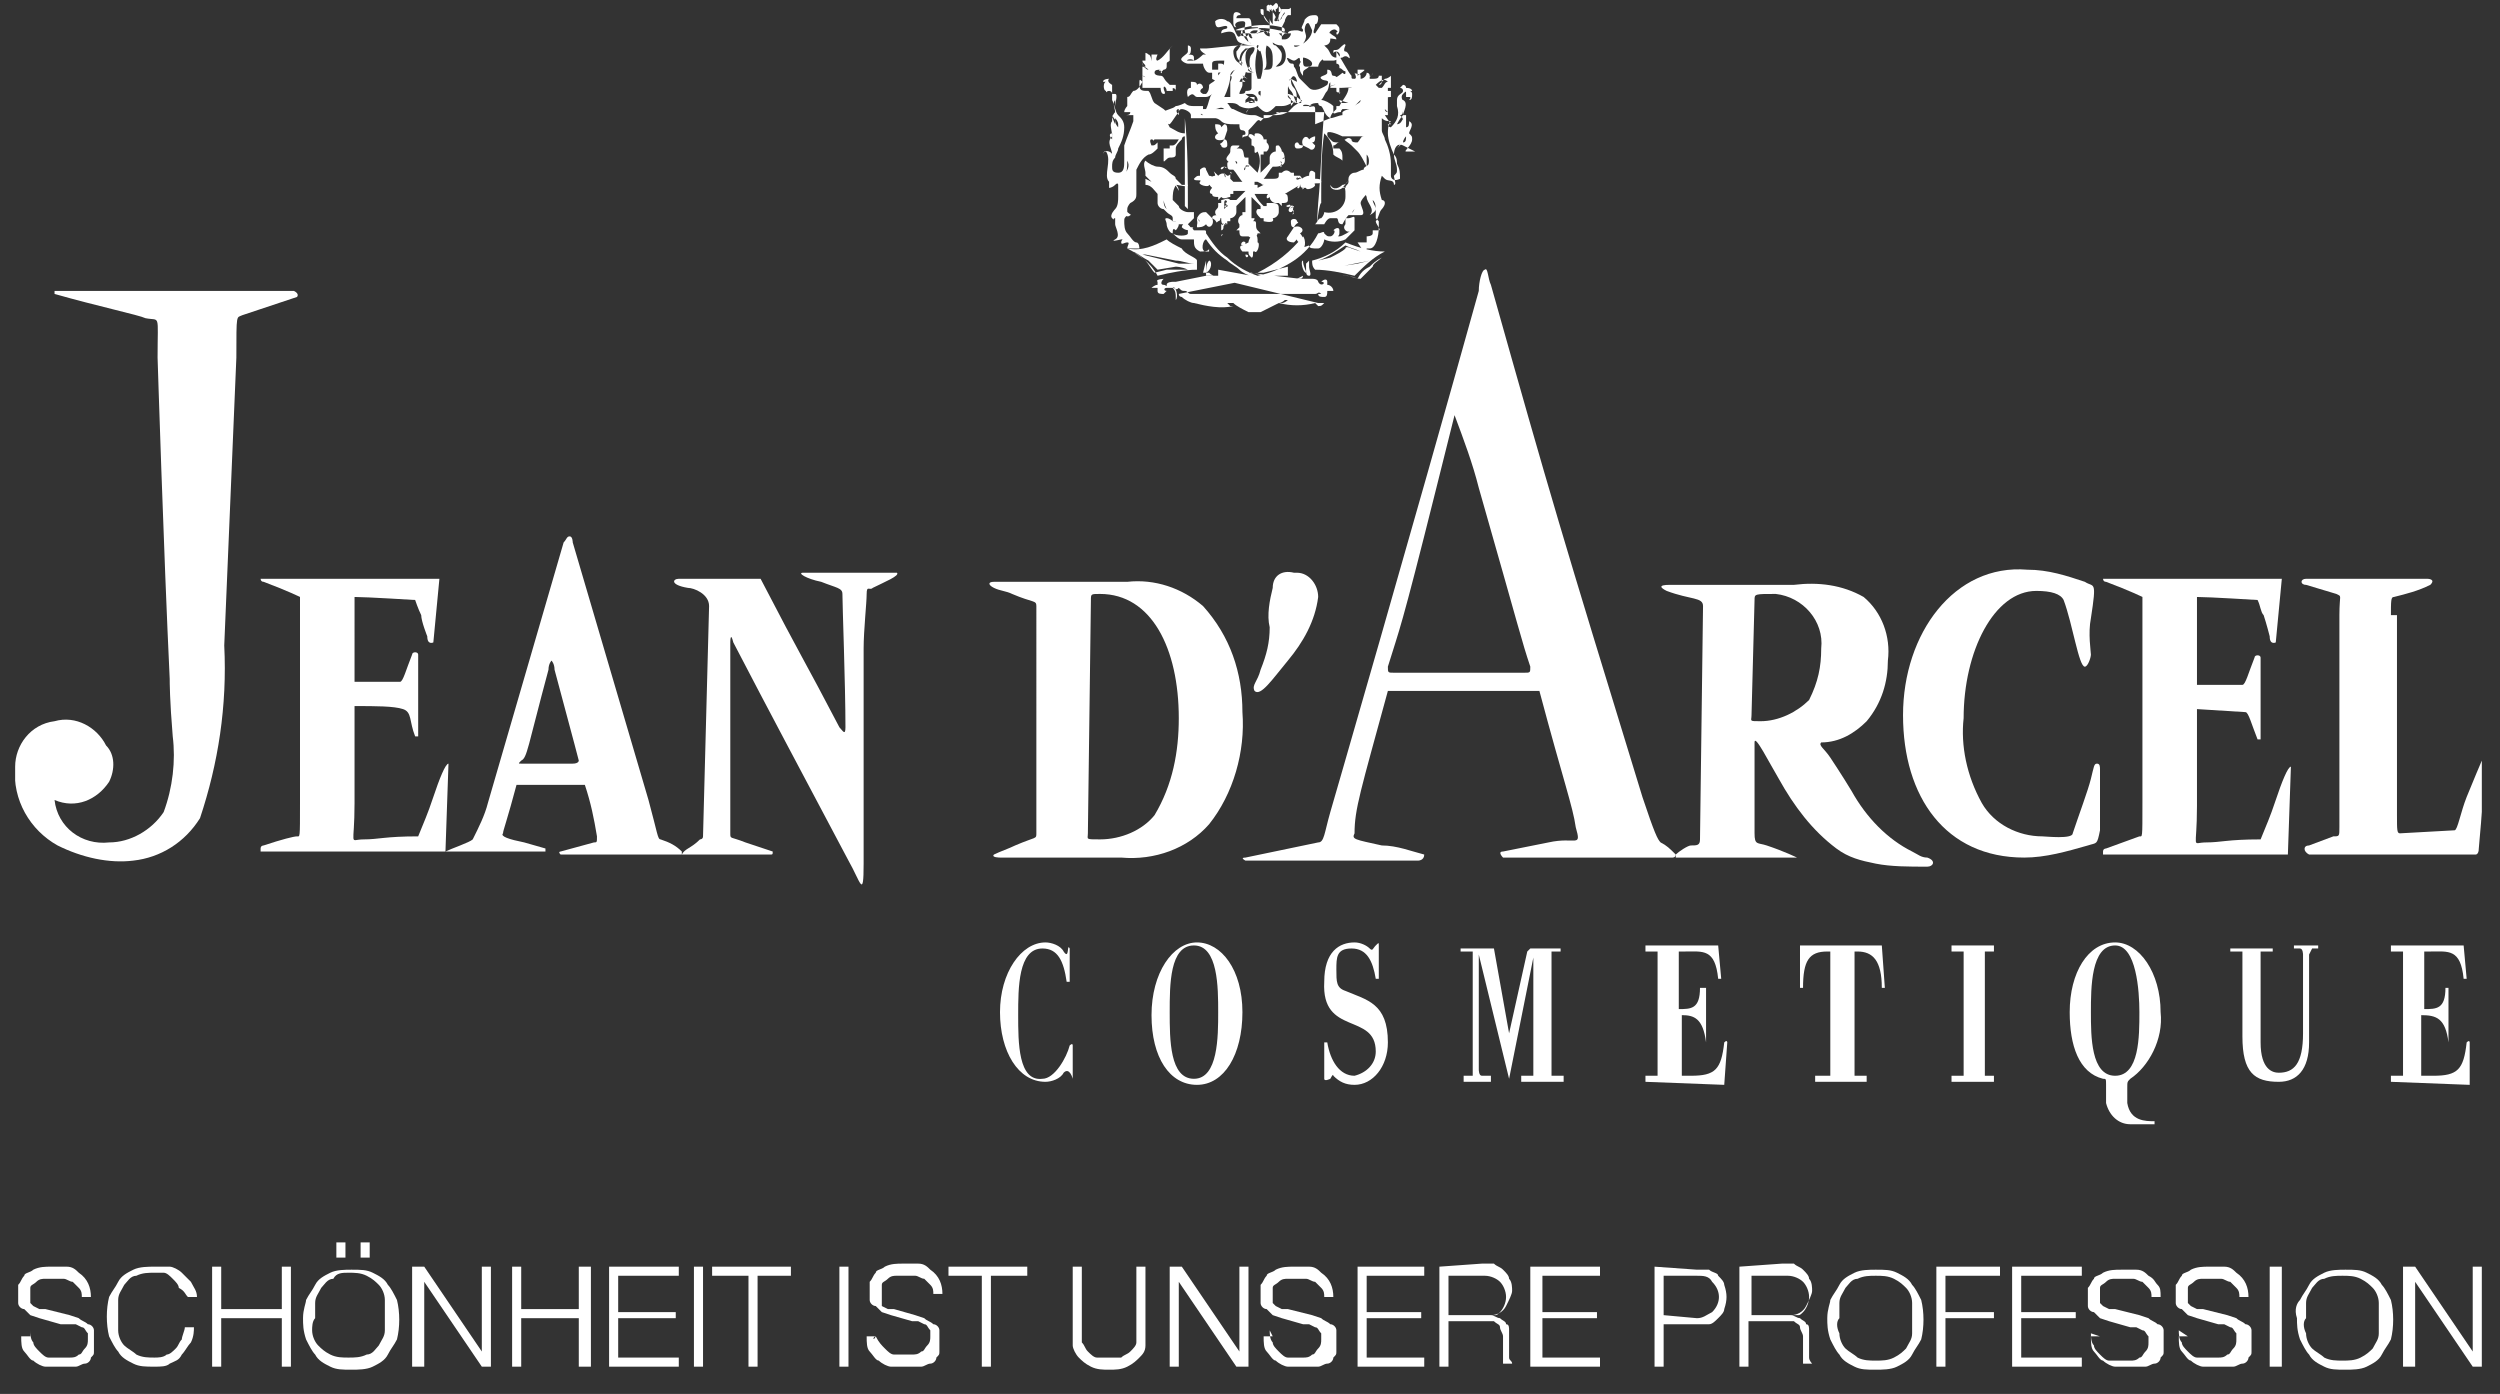 <?xml version="1.0" encoding="utf-8"?>
<!-- Generator: Adobe Illustrator 21.0.2, SVG Export Plug-In . SVG Version: 6.00 Build 0)  -->
<svg version="1.1" id="Ebene_1" xmlns="http://www.w3.org/2000/svg" xmlns:xlink="http://www.w3.org/1999/xlink" x="0px" y="0px"
	 viewBox="0 0 82.5 46" style="enable-background:new 0 0 82.5 46;" xml:space="preserve">
<rect x="0" y="0" width="82.5" height="46" fill="#333333" stroke="none"/>
<style type="text/css">
	.st0{fill:#FFFFFF;}
	.st1{clip-path:url(#SVGID_2_);}
	.st2{clip-path:url(#SVGID_4_);}
</style>
<title>jean</title>
<g id="jean_d_arcel">
	<path class="st0" d="M1,44.1H0.7c0,0.2,0,0.4,0.1,0.5s0.2,0.3,0.3,0.3c0.1,0.1,0.3,0.2,0.4,0.2c0.2,0,0.4,0,0.5,0
		c0.2,0,0.3,0,0.5,0c0.1,0,0.2-0.1,0.3-0.1S3,44.9,3,44.8c0.1-0.1,0.1-0.1,0.1-0.2c0-0.1,0-0.1,0-0.2c0-0.1,0-0.1,0-0.2
		c0-0.1,0-0.2,0-0.3S3,43.7,2.9,43.7c-0.1-0.1-0.2-0.1-0.3-0.2l-0.3-0.1l-0.8-0.2H1.3l-0.2-0.1L1,43c0-0.1,0-0.1,0-0.2
		c0-0.1,0-0.2,0-0.3s0.1-0.1,0.2-0.2c0.1-0.1,0.2-0.1,0.3-0.1h0.3c0.1,0,0.2,0,0.3,0s0.2,0.1,0.3,0.1c0.1,0.1,0.1,0.1,0.2,0.2
		c0.1,0.1,0.1,0.2,0.1,0.3H3c0-0.3-0.1-0.6-0.4-0.8c-0.1-0.1-0.2-0.2-0.4-0.2s-0.3,0-0.5,0s-0.4,0-0.6,0.1C1,42,0.8,42,0.8,42.1
		c-0.1,0.1-0.1,0.2-0.2,0.3c0,0.1,0,0.2,0,0.3s0,0.2,0,0.3s0.1,0.2,0.2,0.2c0.1,0.1,0.1,0.1,0.2,0.2l0.3,0.1L2,43.7h0.5l0.2,0.1
		c0.1,0,0.1,0.1,0.2,0.2c0,0.1,0,0.2,0,0.2c0,0.1,0,0.2-0.1,0.3s-0.1,0.2-0.2,0.2c-0.1,0.1-0.2,0.1-0.3,0.1H2H1.6
		c-0.1,0-0.2-0.1-0.3-0.2c-0.1-0.1-0.2-0.2-0.2-0.3C1,44.2,1,44,1,43.9"/>
	<path class="st0" d="M6.2,42.8h0.3c0-0.2-0.1-0.3-0.2-0.5C6.2,42.2,6.1,42.1,6,42s-0.3-0.2-0.4-0.2c-0.2,0-0.3,0-0.5,0
		s-0.5,0-0.7,0.1S4,42.1,3.9,42.3c-0.1,0.2-0.2,0.3-0.3,0.5c-0.1,0.4-0.1,0.9,0,1.3c0.1,0.2,0.2,0.4,0.3,0.5C4,44.8,4.2,44.9,4.4,45
		c0.2,0.1,0.4,0.1,0.7,0.1c0.2,0,0.4,0,0.5-0.1c0.2-0.1,0.3-0.1,0.4-0.3c0.1-0.1,0.2-0.3,0.3-0.4c0.1-0.2,0.1-0.4,0.1-0.5H6.1
		c0,0.1-0.1,0.3-0.1,0.4c-0.1,0.1-0.1,0.2-0.2,0.3c-0.1,0.1-0.2,0.2-0.3,0.2c-0.1,0.1-0.3,0.1-0.4,0.1c-0.2,0-0.4,0-0.6-0.1
		c-0.1-0.1-0.3-0.2-0.4-0.3c-0.1-0.1-0.2-0.3-0.2-0.5s0-0.4,0-0.5c0-0.2,0-0.4,0-0.5c0-0.2,0.1-0.3,0.2-0.5c0.1-0.1,0.2-0.3,0.4-0.3
		C4.7,42,4.9,42,5.1,42c0.1,0,0.2,0,0.3,0s0.2,0.1,0.3,0.2c0.1,0.1,0.2,0.2,0.2,0.3C6.1,42.6,6.1,42.7,6.2,42.8"/>
	<polygon class="st0" points="7,41.8 7,45.1 7.3,45.1 7.3,43.5 9.3,43.5 9.3,45.1 9.6,45.1 9.6,41.8 9.3,41.8 9.3,43.2 7.3,43.2 
		7.3,41.8 	"/>
	<path class="st0" d="M11.1,41.5h0.3V41h-0.3V41.5L11.1,41.5z M11.9,41.5h0.3V41h-0.3V41.5L11.9,41.5z M10.4,43.5c0-0.2,0-0.4,0-0.5
		c0-0.2,0.1-0.3,0.2-0.5c0.1-0.1,0.2-0.3,0.4-0.3c0.1-0.2,0.3-0.2,0.5-0.2s0.4,0,0.6,0.1c0.2,0.1,0.3,0.2,0.4,0.3
		c0.1,0.1,0.2,0.3,0.2,0.5s0,0.4,0,0.5c0,0.2,0,0.4,0,0.5c0,0.2-0.1,0.3-0.2,0.5c-0.1,0.1-0.2,0.3-0.4,0.3c-0.2,0.1-0.4,0.1-0.6,0.1
		c-0.2,0-0.4,0-0.6-0.1c-0.2-0.1-0.3-0.2-0.4-0.3c-0.1-0.1-0.2-0.3-0.2-0.5C10.3,43.8,10.3,43.6,10.4,43.5 M10,43.5
		c0,0.2,0,0.4,0.1,0.7c0.1,0.2,0.2,0.4,0.3,0.5c0.1,0.2,0.3,0.3,0.5,0.4c0.2,0.1,0.4,0.1,0.7,0.1c0.2,0,0.5,0,0.7-0.1
		s0.4-0.2,0.5-0.4s0.2-0.3,0.3-0.5c0.1-0.4,0.1-0.9,0-1.3c-0.1-0.2-0.2-0.4-0.3-0.5c-0.1-0.2-0.3-0.3-0.5-0.4
		c-0.2-0.1-0.4-0.1-0.7-0.1c-0.2,0-0.5,0-0.7,0.1s-0.4,0.2-0.5,0.4s-0.2,0.3-0.3,0.5C10.1,43,10,43.2,10,43.5"/>
	<polygon class="st0" points="13.6,41.8 13.6,45.1 14,45.1 14,42.3 14,42.3 15.9,45.1 16.2,45.1 16.2,41.8 15.9,41.8 15.9,44.6 
		15.9,44.6 14,41.8 	"/>
	<polygon class="st0" points="16.9,41.8 16.9,45.1 17.2,45.1 17.2,43.5 19.1,43.5 19.1,45.1 19.5,45.1 19.5,41.8 19.1,41.8 
		19.1,43.2 17.2,43.2 17.2,41.8 	"/>
	<polygon class="st0" points="20.1,41.8 20.1,45.1 22.4,45.1 22.4,44.8 20.4,44.8 20.4,43.5 22.3,43.5 22.3,43.3 20.4,43.3 
		20.4,42.1 22.4,42.1 22.4,41.8 	"/>
	<polygon class="st0" points="22.9,45.1 23.2,45.1 23.2,41.8 22.9,41.8 	"/>
	<polygon class="st0" points="23.5,41.8 23.5,42.1 24.7,42.1 24.7,45.1 25,45.1 25,42.1 26.1,42.1 26.1,41.8 	"/>
	<polygon class="st0" points="27.7,45.1 28,45.1 28,41.8 27.7,41.8 	"/>
	<path class="st0" d="M28.9,44.1h-0.3c0,0.2,0,0.4,0.1,0.5s0.2,0.3,0.3,0.3c0.1,0.1,0.3,0.2,0.4,0.2c0.2,0,0.4,0,0.5,0
		c0.2,0,0.3,0,0.5,0c0.1,0,0.2-0.1,0.3-0.1c0.1,0,0.2-0.1,0.2-0.2c0.1-0.1,0.1-0.1,0.1-0.2c0-0.1,0-0.1,0-0.2c0-0.1,0-0.1,0-0.2
		c0-0.1,0-0.2,0-0.3s-0.1-0.2-0.2-0.2c-0.1-0.1-0.2-0.1-0.3-0.2l-0.3-0.1l-0.7-0.2h-0.2l-0.2-0.1c0-0.1,0-0.1,0-0.2
		c0-0.1,0-0.1,0-0.2c0-0.1,0-0.2,0-0.3s0.1-0.1,0.2-0.2c0.1-0.1,0.2-0.1,0.3-0.1h0.3c0.1,0,0.2,0,0.3,0c0.1,0,0.2,0.1,0.3,0.1
		c0.1,0.1,0.1,0.1,0.2,0.2c0.1,0.1,0.1,0.2,0.1,0.3h0.3c0-0.3-0.1-0.6-0.4-0.8c-0.1-0.1-0.2-0.2-0.4-0.2c-0.2,0-0.3,0-0.5,0
		s-0.4,0-0.6,0.1c-0.1,0.1-0.3,0.1-0.3,0.2c-0.1,0.1-0.1,0.2-0.2,0.3c0,0.1,0,0.2,0,0.3s0,0.2,0,0.3s0.1,0.2,0.2,0.2
		c0.1,0.1,0.1,0.1,0.2,0.2l0.3,0.1l0.7,0.2h0.2l0.2,0.1c0.1,0,0.1,0.1,0.2,0.2c0,0.1,0,0.2,0,0.2c0,0.1,0,0.2-0.1,0.3
		s-0.1,0.2-0.2,0.2c-0.1,0.1-0.2,0.1-0.3,0.1h-0.3h-0.3c-0.1,0-0.2-0.1-0.3-0.2C29.1,44.4,29,44.3,28.9,44.1
		C28.8,44.3,28.8,44.1,28.9,44.1"/>
	<polygon class="st0" points="31.3,41.8 31.3,42.1 32.4,42.1 32.4,45.1 32.7,45.1 32.7,42.1 33.9,42.1 33.9,41.8 	"/>
	<path class="st0" d="M35.4,41.8v2.1c0,0.2,0,0.3,0,0.5c0,0.1,0.1,0.3,0.2,0.4c0.1,0.1,0.2,0.2,0.4,0.3c0.2,0.1,0.4,0.1,0.6,0.1
		s0.4,0,0.6-0.1s0.3-0.2,0.4-0.3s0.2-0.2,0.2-0.4s0-0.3,0-0.5v-2.1h-0.3v2c0,0.2,0,0.3,0,0.5c0,0.1-0.1,0.2-0.2,0.3
		s-0.2,0.1-0.3,0.2c-0.1,0-0.3,0-0.4,0s-0.3,0-0.4,0s-0.2-0.1-0.3-0.2c-0.1-0.1-0.1-0.2-0.2-0.3c0-0.2,0-0.3,0-0.5v-2H35.4z"/>
	<polygon class="st0" points="38.6,41.8 38.6,45.1 38.9,45.1 38.9,42.3 38.9,42.3 40.8,45.1 41.2,45.1 41.2,41.8 40.9,41.8 
		40.9,44.6 40.9,44.6 39,41.8 	"/>
	<path class="st0" d="M42,44.1h-0.3c0,0.2,0,0.4,0.1,0.5s0.2,0.3,0.3,0.3c0.1,0.1,0.3,0.2,0.4,0.2c0.2,0,0.4,0,0.5,0
		c0.2,0,0.3,0,0.5,0c0.1,0,0.2-0.1,0.3-0.1c0.1,0,0.2-0.1,0.2-0.2c0.1-0.1,0.1-0.1,0.1-0.2c0-0.1,0-0.1,0-0.2c0-0.1,0-0.1,0-0.2
		c0-0.1,0-0.2,0-0.3s-0.1-0.2-0.2-0.2c-0.1-0.1-0.2-0.1-0.3-0.2l-0.3-0.1l-0.8-0.2h-0.2l-0.2-0.1L42,43c0-0.1,0-0.1,0-0.2
		c0-0.1,0-0.2,0-0.3s0.1-0.1,0.2-0.2c0.1-0.1,0.2-0.1,0.3-0.1h0.3c0.1,0,0.2,0,0.3,0c0.1,0,0.2,0.1,0.3,0.1c0.1,0.1,0.1,0.1,0.2,0.2
		c0.1,0.1,0.1,0.2,0.1,0.3H44c0-0.3-0.1-0.6-0.4-0.8c-0.1-0.1-0.2-0.2-0.4-0.2c-0.2,0-0.3,0-0.5,0s-0.4,0-0.6,0.1
		C42,42,41.8,42,41.8,42.1c-0.1,0.1-0.1,0.2-0.2,0.3c0,0.1,0,0.2,0,0.3s0,0.2,0,0.3s0.1,0.2,0.2,0.2c0.1,0.1,0.1,0.1,0.2,0.2
		l0.3,0.1l0.7,0.2h0.2l0.2,0.1c0.1,0,0.1,0.1,0.2,0.2c0,0.1,0,0.2,0,0.2c0,0.1,0,0.2-0.1,0.3s-0.1,0.2-0.2,0.2
		c-0.1,0.1-0.2,0.1-0.3,0.1h-0.3h-0.2c-0.1,0-0.2-0.1-0.3-0.2c-0.1-0.1-0.2-0.2-0.2-0.3c-0.1-0.1-0.1-0.3-0.1-0.4"/>
	<polygon class="st0" points="44.8,41.8 44.8,45.1 47,45.1 47,44.8 45.1,44.8 45.1,43.5 46.9,43.5 46.9,43.3 45.1,43.3 45.1,42.1 
		47,42.1 47,41.8 	"/>
	<path class="st0" d="M47.8,43.4v-1.3H49c0.2,0,0.4,0.1,0.5,0.2c0.1,0.1,0.2,0.3,0.2,0.5s-0.1,0.4-0.2,0.5s-0.1,0.1-0.2,0.1H49H47.8
		z M47.5,41.8v3.3h0.3v-1.5H49c0.1,0,0.2,0,0.3,0c0.1,0.1,0.2,0.1,0.2,0.2c0,0.1,0.1,0.2,0.1,0.3s0,0.2,0,0.3v0.3v0.1V45h0.3
		c0-0.1-0.1-0.1-0.1-0.2c0-0.1,0-0.2,0-0.2c0-0.1,0-0.2,0-0.2c0-0.1,0-0.2,0-0.2c0-0.1,0-0.2,0-0.3s0-0.2-0.1-0.2
		c0-0.1-0.1-0.1-0.2-0.2c-0.1,0-0.2-0.1-0.3-0.1l0,0c0.2,0,0.4-0.1,0.5-0.3s0.2-0.4,0.2-0.5s0-0.3-0.1-0.4c0-0.1-0.1-0.2-0.2-0.3
		s-0.2-0.1-0.3-0.2c-0.1,0-0.3,0-0.4,0L47.5,41.8z"/>
	<polygon class="st0" points="50.5,41.8 50.5,45.1 52.8,45.1 52.8,44.8 50.9,44.8 50.9,43.5 52.7,43.5 52.7,43.3 50.9,43.3 
		50.9,42.1 52.8,42.1 52.8,41.8 	"/>
	<path class="st0" d="M54.9,43.4v-1.3H56c0.2,0,0.4,0,0.5,0.2c0.3,0.3,0.3,0.7,0,1c-0.2,0.1-0.3,0.2-0.5,0.2L54.9,43.4z M54.6,41.8
		v3.3h0.3v-1.4H56c0.1,0,0.3,0,0.4,0s0.2-0.1,0.3-0.2c0.1-0.1,0.2-0.2,0.2-0.3c0.1-0.3,0.1-0.5,0-0.8c0-0.1-0.1-0.2-0.2-0.3
		c0-0.1-0.2-0.1-0.3-0.2c-0.1,0-0.3,0-0.4,0L54.6,41.8z"/>
	<path class="st0" d="M57.8,43.4v-1.3H59c0.2,0,0.4,0.1,0.5,0.2c0.1,0.1,0.2,0.3,0.2,0.5s-0.1,0.4-0.2,0.5s-0.1,0.1-0.2,0.1H59H57.8
		z M57.4,41.8v3.3h0.3v-1.5h1.2c0.1,0,0.2,0,0.3,0c0.1,0.1,0.2,0.1,0.2,0.2c0,0.1,0.1,0.2,0.1,0.3s0,0.2,0,0.3v0.3v0.1V45h0.3
		c0,0-0.1-0.1-0.1-0.2c0-0.1,0-0.2,0-0.2c0-0.1,0-0.2,0-0.2c0-0.1,0-0.2,0-0.2c0-0.1,0-0.2,0-0.3s0-0.2-0.1-0.2
		c0-0.1-0.1-0.1-0.2-0.2c-0.1,0-0.2-0.1-0.3-0.1l0,0c0.2,0,0.4-0.1,0.5-0.3s0.2-0.4,0.2-0.5s0-0.3-0.1-0.4c0-0.1-0.1-0.2-0.2-0.3
		s-0.2-0.1-0.3-0.2c-0.1,0-0.3,0-0.4,0L57.4,41.8z"/>
	<path class="st0" d="M60.7,43.5c0-0.2,0-0.4,0-0.5c0-0.2,0.1-0.3,0.2-0.5c0.1-0.1,0.2-0.3,0.4-0.3c0.2-0.1,0.4-0.1,0.6-0.1
		s0.4,0,0.6,0.1s0.3,0.2,0.4,0.3s0.2,0.3,0.2,0.5s0,0.4,0,0.5c0,0.2,0,0.4,0,0.5c0,0.2-0.1,0.3-0.2,0.5c-0.1,0.1-0.2,0.2-0.4,0.3
		c-0.2,0.1-0.4,0.1-0.6,0.1s-0.4,0-0.6-0.1c-0.1-0.1-0.3-0.2-0.4-0.3s-0.2-0.3-0.2-0.5C60.6,43.8,60.6,43.6,60.7,43.5 M60.3,43.5
		c0,0.2,0,0.4,0.1,0.7c0.1,0.2,0.2,0.4,0.3,0.5c0.1,0.2,0.3,0.3,0.5,0.4c0.2,0.1,0.4,0.1,0.7,0.1c0.2,0,0.5,0,0.7-0.1
		s0.4-0.2,0.5-0.4s0.2-0.3,0.3-0.5c0.1-0.4,0.1-0.9,0-1.3c-0.1-0.2-0.2-0.4-0.3-0.5c-0.1-0.2-0.3-0.3-0.5-0.4
		c-0.2-0.1-0.4-0.1-0.7-0.1c-0.2,0-0.5,0-0.7,0.1s-0.4,0.2-0.5,0.4s-0.2,0.3-0.3,0.5C60.4,43,60.3,43.2,60.3,43.5"/>
	<polygon class="st0" points="63.9,41.8 63.9,45.1 64.2,45.1 64.2,43.5 65.8,43.5 65.8,43.3 64.2,43.3 64.2,42.1 66,42.1 66,41.8 	
		"/>
	<polygon class="st0" points="66.4,41.8 66.4,45.1 68.7,45.1 68.7,44.8 66.7,44.8 66.7,43.5 68.5,43.5 68.5,43.3 66.7,43.3 
		66.7,42.1 68.7,42.1 68.7,41.8 	"/>
	<path class="st0" d="M69.3,44.1H69c0,0.2,0,0.4,0.1,0.5s0.2,0.3,0.3,0.3c0.1,0.1,0.3,0.2,0.4,0.2c0.2,0,0.4,0,0.5,0
		c0.2,0,0.3,0,0.5,0c0.1,0,0.2-0.1,0.3-0.1c0.1,0,0.2-0.1,0.2-0.2c0.1-0.1,0.1-0.1,0.1-0.2c0-0.1,0-0.1,0-0.2c0-0.1,0-0.1,0-0.2
		c0-0.1,0-0.2,0-0.3s-0.1-0.2-0.2-0.2c-0.1-0.1-0.2-0.1-0.3-0.2l-0.3-0.1l-0.8-0.2h-0.2l-0.2-0.1L69.3,43c0-0.1,0-0.1,0-0.2
		c0-0.1,0-0.2,0-0.3s0.1-0.1,0.2-0.2c0.1-0.1,0.2-0.1,0.3-0.1h0.3c0.1,0,0.2,0,0.3,0c0.1,0,0.2,0.1,0.3,0.1c0.1,0.1,0.1,0.1,0.2,0.2
		c0.1,0.1,0.1,0.2,0.1,0.3h0.3c0-0.2,0-0.3-0.1-0.4c-0.1-0.1-0.1-0.2-0.3-0.3c-0.1-0.1-0.2-0.2-0.4-0.2c-0.2,0-0.3,0-0.5,0
		s-0.4,0-0.6,0.1c-0.1,0.1-0.3,0.1-0.3,0.2c-0.1,0.1-0.1,0.2-0.2,0.3c0,0.1,0,0.2,0,0.3s0,0.2,0,0.3s0.1,0.2,0.2,0.2
		c0.1,0.1,0.1,0.1,0.2,0.2l0.3,0.1l0.7,0.2h0.2l0.2,0.1c0.1,0,0.1,0.1,0.2,0.2c0,0.1,0,0.2,0,0.2c0,0.1,0,0.2-0.1,0.3
		s-0.1,0.2-0.2,0.2c-0.1,0.1-0.2,0.1-0.3,0.1H70h-0.4c-0.1,0-0.2-0.1-0.3-0.2c-0.1-0.1-0.2-0.2-0.2-0.3C69,44.3,69,44.1,69,44"/>
	<path class="st0" d="M72.2,44.1h-0.3c0,0.2,0,0.4,0.1,0.5s0.2,0.3,0.3,0.3c0.1,0.1,0.3,0.2,0.4,0.2c0.2,0,0.4,0,0.5,0
		c0.2,0,0.3,0,0.5,0c0.1,0,0.2-0.1,0.3-0.1c0.1,0,0.2-0.1,0.2-0.2c0.1-0.1,0.1-0.1,0.1-0.2c0-0.1,0-0.1,0-0.2c0-0.1,0-0.1,0-0.2
		c0-0.1,0-0.2,0-0.3s-0.1-0.2-0.2-0.2c-0.1-0.1-0.2-0.1-0.3-0.2l-0.3-0.1l-0.8-0.2h-0.2l-0.2-0.1L72.2,43c0-0.1,0-0.1,0-0.2
		c0-0.1,0-0.2,0-0.3s0.1-0.1,0.2-0.2c0.1-0.1,0.2-0.1,0.3-0.1H73c0.1,0,0.2,0,0.3,0c0.1,0,0.2,0.1,0.3,0.1c0.1,0.1,0.1,0.1,0.2,0.2
		c0.1,0.1,0.1,0.2,0.1,0.3h0.3c0-0.3-0.1-0.6-0.4-0.8c-0.1-0.1-0.2-0.2-0.4-0.2c-0.2,0-0.3,0-0.5,0s-0.4,0-0.6,0.1
		C72.2,42,72,42,72,42.1c-0.1,0.1-0.1,0.2-0.2,0.3c0,0.1,0,0.2,0,0.3s0,0.2,0,0.3s0.1,0.2,0.2,0.2c0.1,0.1,0.1,0.1,0.2,0.2l0.3,0.1
		l0.7,0.2h0.2l0.2,0.1c0.1,0,0.1,0.1,0.2,0.2c0,0.1,0,0.2,0,0.2c0,0.1,0,0.2-0.1,0.3s-0.1,0.2-0.2,0.2c-0.1,0.1-0.2,0.1-0.3,0.1
		h-0.3h-0.4c-0.1,0-0.2-0.1-0.3-0.2c-0.1-0.1-0.2-0.2-0.2-0.3c-0.1-0.1-0.1-0.3-0.1-0.4"/>
	<polygon class="st0" points="74.9,45.1 75.3,45.1 75.3,41.8 74.9,41.8 	"/>
	<path class="st0" d="M76.1,43.5c0-0.2,0-0.4,0-0.5c0-0.2,0.1-0.3,0.2-0.5c0.1-0.1,0.2-0.3,0.4-0.3c0.2-0.1,0.4-0.1,0.6-0.1
		s0.4,0,0.6,0.1s0.3,0.2,0.4,0.3s0.2,0.3,0.2,0.5s0,0.4,0,0.5c0,0.2,0,0.4,0,0.5c0,0.2-0.1,0.3-0.2,0.5c-0.1,0.1-0.2,0.2-0.4,0.3
		c-0.2,0.1-0.4,0.1-0.6,0.1s-0.4,0-0.6-0.1c-0.1-0.1-0.3-0.2-0.4-0.3s-0.2-0.3-0.2-0.5C76,43.8,76,43.6,76.1,43.5 M75.8,43.5
		c0,0.2,0,0.4,0.1,0.7c0.1,0.2,0.2,0.4,0.3,0.5c0.1,0.2,0.3,0.3,0.5,0.4c0.2,0.1,0.4,0.1,0.7,0.1c0.2,0,0.5,0,0.7-0.1
		s0.4-0.2,0.5-0.4s0.2-0.3,0.3-0.5c0.1-0.4,0.1-0.9,0-1.3c-0.1-0.2-0.2-0.4-0.3-0.5c-0.1-0.2-0.3-0.3-0.5-0.4
		c-0.2-0.1-0.4-0.1-0.7-0.1c-0.2,0-0.5,0-0.7,0.1s-0.4,0.2-0.5,0.4s-0.2,0.3-0.3,0.5C75.8,43,75.7,43.2,75.8,43.5"/>
	<polygon class="st0" points="79.3,41.8 79.3,45.1 79.7,45.1 79.7,42.3 79.7,42.3 81.6,45.1 81.9,45.1 81.9,41.8 81.6,41.8 
		81.6,44.6 81.6,44.6 79.7,41.8 	"/>
	<path class="st0" d="M11.7,20.5c0-0.7,0-0.8,0-0.8c0.4,0,2,0.1,2,0.1s0.1,0.3,0.2,0.5c0,0.2,0.2,0.7,0.2,0.7c0,0.3,0.2,0.2,0.2,0.2
		l0.2-2.1H8.7H8.6c0,0,0,0.1,0.1,0.1c0.8,0.3,1.2,0.5,1.2,0.5v6.8c0,1.2,0,1.1-0.1,1.1s-0.5,0.1-1.1,0.3c0,0-0.1,0-0.1,0.1v0.1h6.1
		l0.1-2.9c-0.1,0-0.3,0.5-0.5,1.1s-0.3,0.8-0.5,1.3c-1.1,0-1.3,0.1-1.8,0.1s-0.3,0.3-0.3-1.2v-3.2c0.7,0,1.3,0,1.6,0.1
		s0.2,0.4,0.4,0.9h0.1v-2.7c0-0.1-0.2-0.1-0.2,0c-0.2,0.5-0.3,0.9-0.4,0.9s-1,0-1.5,0C11.7,22.5,11.7,20.5,11.7,20.5z"/>
	<path class="st0" d="M27.9,24c0,0.3-0.1,0.1-0.2,0c-1.2-2.3-1.2-2.2-2.6-4.9h-2.7c-0.2,0-0.3,0.2,0.3,0.3c0.2,0,0.7,0.2,0.7,0.6
		l-0.2,7.6c0,0.1-0.1,0.1-0.1,0.1c-0.3,0.3-0.5,0.3-0.6,0.5l0,0h2.9c0.1,0,0.1,0,0.1-0.1c-0.3-0.1-0.6-0.2-0.9-0.3
		c-0.5-0.2-0.5-0.1-0.5-0.3v-6.3c0,0,0-0.4,0.1,0c1.3,2.5,2,3.8,3.8,7.2c0.4,0.7,0.5,1.3,0.5,0.1v-7.1c0-0.6,0.1-1.5,0.1-1.8
		s0.1-0.1,0.2-0.2c0.4-0.2,0.9-0.4,0.8-0.5h-3.1c-0.2,0,0.1,0.2,0.6,0.3c0.5,0.2,0.7,0.2,0.7,0.4C27.8,20,27.9,22.6,27.9,24"/>
	<path class="st0" d="M42,19.4c-0.1,0.4-0.2,0.9-0.1,1.3c0,0.5-0.1,0.9-0.3,1.4c-0.1,0.4-0.3,0.5-0.2,0.7c0.2,0.2,0.6-0.4,1.1-1
		s0.9-1.3,1-2.1c0-0.4-0.3-0.8-0.7-0.8h-0.1C42.3,18.8,42,19,42,19.4"/>
	<g>
		<g>
			<defs>
				<rect id="SVGID_1_" x="0.5" y="0.3" width="81.4" height="44.9"/>
			</defs>
			<clipPath id="SVGID_2_">
				<use xlink:href="#SVGID_1_"  style="overflow:visible;"/>
			</clipPath>
			<g class="st1">
				<path class="st0" d="M69,20.4c0.2-1.3,0.1-1-0.2-1.2c-0.6-0.2-1.2-0.4-1.9-0.4c-2.4-0.2-4.1,2.1-4.1,4.8s1.4,4.7,4,4.7
					c0.7,0,1.4-0.2,2.1-0.4c0.3-0.1,0.3,0,0.4-0.5v-2c0-0.1,0-0.2-0.1-0.2s-0.1,0.1-0.2,0.5s-0.4,1.2-0.6,1.8c0,0.2-0.9,0.1-1,0.1
					c-0.8,0-1.6-0.4-2-1.1c-0.5-0.9-0.7-1.9-0.6-2.8c0-2.2,1-4.2,2.4-4.2c0.5,0,0.8,0.1,0.9,0.3c0.3,0.8,0.5,2.2,0.7,2.2
					c0.1,0,0.2-0.3,0.2-0.4S68.9,20.9,69,20.4"/>
				<path class="st0" d="M7.8,11.8c0-1.5,0-1.3,0.2-1.4l1.8-0.6c0,0,0.1-0.1-0.1-0.2H1.8v0.1c1.4,0.4,2.8,0.7,3,0.8
					c0.5,0.1,0.4-0.2,0.4,1.3c0,0,0.2,6.4,0.4,10.6c0,0.1,0,0.7,0.1,1.9c0.1,0.8,0,1.7-0.3,2.5c-0.4,0.6-1.1,1-1.8,1
					c-0.9,0.1-1.7-0.5-1.8-1.4c0.7,0.3,1.4,0,1.8-0.6c0.2-0.4,0.2-0.9-0.1-1.2c-0.3-0.6-1-1-1.7-0.8c-0.8,0.1-1.3,0.8-1.3,1.5
					c-0.1,1.1,0.5,2.1,1.4,2.6c0.8,0.4,1.7,0.6,2.5,0.5c0.9-0.1,1.7-0.6,2.2-1.4c0.6-1.8,0.9-3.7,0.8-5.7L7.8,11.8z"/>
			</g>
		</g>
	</g>
	<path class="st0" d="M17,25.9h2.3c0.2,0.6,0.3,1.1,0.4,1.7c0,0.2,0,0.2-0.1,0.2l-1.1,0.3c0,0-0.1,0,0,0.1l0,0h3.9h0.1
		c0,0,0,0,0-0.1c-0.2-0.2-0.4-0.3-0.7-0.4c-0.1,0-0.1-0.2-0.4-1.3c-1.5-5.1-2.5-8.5-2.5-8.5s0-0.2-0.1-0.2s-0.1,0.1-0.2,0.2
		l-2.5,8.6c-0.1,0.4-0.3,0.8-0.5,1.2c-0.1,0.1-0.7,0.3-0.9,0.4l0,0H18c0,0,0,0,0-0.1l-0.7-0.2c-0.5-0.1-0.8-0.2-0.7-0.3
		c0-0.1,0.1-0.3,0.5-1.8 M18.1,22.1c0-0.2,0.1-0.3,0.1-0.3s0.1,0.1,0.1,0.3c0.7,2.6,0.8,3,0.8,3s0,0.1-0.2,0.1h-1.7
		c-0.1,0-0.1,0,0-0.1C17.4,25,17.4,24.7,18.1,22.1"/>
	<path class="st0" d="M34.2,27.5c0,0.2,0,0.1-0.7,0.4c-0.2,0.1-0.5,0.2-0.7,0.3c-0.1,0.1,0.2,0.1,0.2,0.1h4c1.1,0.1,2.2-0.3,2.9-1.1
		c0.8-1,1.2-2.4,1.1-3.7c0-1.3-0.4-2.5-1.3-3.5c-0.7-0.6-1.6-0.9-2.5-0.8h-4.4c-0.2,0-0.2,0.1,0,0.2s0.4,0.1,0.6,0.2
		c0.7,0.3,0.8,0.2,0.8,0.4V27.5L34.2,27.5z M36,19.8c0-0.2,0-0.2,0.3-0.2c1.7,0,2.6,1.8,2.6,4.1c0,1.1-0.2,2.2-0.8,3.2
		c-0.4,0.5-1.1,0.8-1.8,0.8c-0.5,0-0.4,0-0.4-0.2L36,19.8L36,19.8z"/>
	<g>
		<g>
			<defs>
				<rect id="SVGID_3_" x="0.5" y="0.3" width="81.4" height="44.9"/>
			</defs>
			<clipPath id="SVGID_4_">
				<use xlink:href="#SVGID_3_"  style="overflow:visible;"/>
			</clipPath>
			<g class="st2">
				<path class="st0" d="M45.8,22.8h5c0.8,3,1.1,3.8,1.2,4.5c0.2,0.7,0,0.3-0.9,0.5l-1.5,0.3c-0.2,0,0,0.2,0,0.2h5.6
					c0,0,0.1,0,0.1-0.1c-0.2-0.2-0.3-0.3-0.5-0.4c-0.1-0.1-0.2-0.3-0.6-1.5c-2.7-8.8-3-9.8-5-16.9c-0.1-0.2-0.1-0.6-0.2-0.5
					c-0.1,0-0.2,0.4-0.2,0.7c-2.2,7.9-4.9,17.2-4.9,17.2c-0.2,0.7-0.2,1-0.4,1l-2.4,0.5c-0.2,0,0,0.1,0,0.1h5.7c0,0,0.2,0,0.2-0.2
					c-0.4-0.1-0.9-0.3-1.4-0.3c-0.9-0.2-1-0.2-0.9-0.4C44.7,26.7,44.9,26.1,45.8,22.8 M47.4,16.1c0.2-0.8,0.4-1.6,0.6-2.4
					c0.3,0.8,0.6,1.6,0.8,2.4c1.4,4.9,1.4,5,1.7,5.9c0,0.2,0,0.2-0.2,0.2H46c-0.2,0-0.2,0-0.2-0.2C46.2,20.7,46.2,20.9,47.4,16.1"/>
				<path class="st0" d="M78.9,20.4c0-0.6,0-0.7,0.1-0.7c0.4-0.1,0.8-0.2,1.2-0.4c0.2-0.2-0.1-0.2-0.1-0.2h-4c-0.2,0-0.2,0.2,0,0.2
					l1,0.3c0.2,0.1,0.1,0,0.1,0.7v7c0,0.3,0,0.3-0.2,0.3l-0.8,0.3c-0.2,0-0.2,0.2,0,0.3h5.5c0,0,0.1,0,0.1-0.2
					c0.1-1,0.2-2.7,0.2-2.7c0-0.2-0.1-0.2-0.1-0.2s-0.3,0.7-0.5,1.2s-0.3,1.1-0.4,1.1l-1.8,0.1c-0.1,0-0.1-0.1-0.1-0.6v-6.6h-0.2
					V20.4z"/>
			</g>
		</g>
	</g>
	<path class="st0" d="M56.1,27.7c0,0.2-0.1,0.2-0.3,0.2c-0.1,0-0.4,0.2-0.5,0.3v0.1h3.9h0.1c0,0-0.4-0.2-1-0.4
		c-0.3-0.1-0.4,0-0.4-0.4v-3c0-0.3,0.5,0.7,0.8,1.2c0.5,0.9,1.1,1.7,1.9,2.3c0.4,0.3,0.8,0.4,1.3,0.5s1.1,0.1,1.7,0.1
		c0.2,0,0.3-0.2,0-0.3c-0.2,0-0.3-0.1-0.5-0.2c-0.8-0.4-1.5-1.1-2-2c-0.3-0.5-0.7-1.1-0.7-1.1c-0.2-0.3-0.4-0.4-0.3-0.5
		c0.6,0,1.1-0.3,1.5-0.7c0.5-0.6,0.7-1.3,0.7-2c0.1-0.8-0.2-1.6-0.8-2.1c-0.7-0.4-1.5-0.5-2.3-0.4h-4.1c-0.4,0-0.3,0.1-0.1,0.2
		c0.8,0.3,1.2,0.2,1.2,0.5L56.1,27.7L56.1,27.7z M57.9,19.8c0-0.2,0-0.2,0.7-0.2c0.9,0.1,1.6,0.9,1.5,1.8l0,0c0,0.6-0.1,1.1-0.4,1.7
		c-0.4,0.4-1,0.7-1.6,0.7c-0.4,0-0.3,0-0.3-0.2L57.9,19.8L57.9,19.8z"/>
	<path class="st0" d="M72.5,20.5c0-0.7,0-0.8,0-0.8c0.4,0,2,0.1,2,0.1c0.1,0.2,0.1,0.4,0.2,0.5c0.1,0.3,0.2,0.7,0.2,0.7
		c0,0.3,0.2,0.2,0.2,0.2l0.2-2.1h-5.8h-0.1c0,0,0,0.1,0.1,0.1c0.8,0.3,1.2,0.5,1.2,0.5v6.8c0,1.2,0,1.1-0.1,1.1L69.5,28
		c0,0-0.1,0-0.1,0.1v0.1h6.1l0.1-2.9c-0.1,0-0.3,0.5-0.5,1.1s-0.3,0.8-0.5,1.3c-1.1,0-1.3,0.1-1.8,0.1s-0.3,0.3-0.3-1.2v-3.2
		l1.6,0.1c0.1,0,0.2,0.4,0.4,0.9h0.1v-2.7c0-0.1-0.2-0.1-0.2,0c-0.2,0.5-0.3,0.9-0.4,0.9s-1,0-1.5,0L72.5,20.5L72.5,20.5z"/>
	<path class="st0" d="M41,33.4c0-1.4-0.7-2.3-1.5-2.3s-1.5,1-1.5,2.4s0.6,2.3,1.5,2.3S41,34.8,41,33.4 M40.2,33.4
		c0,0.8,0,2.2-0.8,2.2s-0.8-1.3-0.8-2.2s0-2.2,0.8-2.2S40.2,32.6,40.2,33.4"/>
	<path class="st0" d="M54.3,35.7v-0.2h0.4v-4.1h-0.4v-0.2h2.4l0.1,1.1h-0.1c-0.1-1-0.5-0.9-1.1-0.9h-0.2v1.9c0.4,0,0.7,0,0.7-0.7
		h0.2v1.8c-0.1-0.8-0.4-0.9-0.8-0.9v2h0.3c0.8,0,1-0.2,1.1-1.1c0.1-0.1,0.1,0,0.1,0l-0.1,1.4L54.3,35.7z"/>
	<path class="st0" d="M59.9,35.7v-0.2h0.5v-4.1h-0.1c-0.6,0-0.8,0.3-0.8,1.2h-0.1v-1.4h2.7l0.1,1.4h-0.1c0-0.9-0.3-1.2-0.8-1.2h-0.1
		v4.1h0.4v0.2C61.6,35.7,59.9,35.7,59.9,35.7z"/>
	<polygon class="st0" points="64.4,35.7 64.4,35.5 64.8,35.5 64.8,31.4 64.4,31.4 64.4,31.2 65.8,31.2 65.8,31.4 65.5,31.4 
		65.5,35.5 65.8,35.5 65.8,35.7 	"/>
	<path class="st0" d="M73.6,31.4v-0.1H75v0.1h-0.4v3c0,0.9,0.4,1,0.6,1c0.5,0,0.8-0.3,0.8-1.3v-2.6c0,0,0-0.2-0.1-0.2s-0.2,0-0.2,0
		v-0.1h0.8v0.1h-0.2l-0.1,0.2v2.9c0,0.9-0.4,1.3-1,1.3c-0.8,0-1.2-0.3-1.2-1.5v-2.8C74,31.4,73.6,31.4,73.6,31.4z"/>
	<path class="st0" d="M48.3,35.7v-0.2c0,0,0.2,0,0.3,0v-0.1v-4h-0.4v-0.1h1.1l0.5,2.8l0.6-2.7l0.1-0.1h1v0.1h-0.3v4.1h0.4v0.2h-1.4
		v-0.2h0.4v-3.8v-0.2v0.1l-0.8,4l-1-4.1v3.8c0,0,0,0.2,0.1,0.2h0.3v0.2H48.3z"/>
	<path class="st0" d="M43.7,35.6v-1.2h0.1c0.1,0.6,0.4,1.1,0.9,1.1c0.4-0.1,0.7-0.4,0.7-0.8c0-1.3-1.8-0.5-1.7-2.3
		c0-1,0.5-1.3,1-1.3c0.2,0,0.4,0.1,0.5,0.2s0.1,0,0.2-0.1s0.1-0.1,0.1,0v1.1c-0.1,0-0.1,0-0.1,0c-0.1-0.6-0.3-1-0.8-1
		s-0.5,0.3-0.5,0.7s0,0.6,0.3,0.7c0.7,0.3,1.4,0.4,1.4,1.7c0,0.8-0.5,1.4-1.1,1.4c-0.3,0-0.5-0.1-0.7-0.3c0-0.1-0.1,0.1-0.1,0.1
		C43.9,35.6,43.7,35.7,43.7,35.6"/>
	<path class="st0" d="M35.3,31.3v1.1h-0.1c-0.1-0.7-0.3-1.1-0.8-1.1c-0.8,0-0.8,1.3-0.8,2.2s0,2.2,0.8,2.1c0.4,0,0.8-0.7,0.9-1.1
		c0,0,0.1-0.1,0.1,0c0,0.4,0,1.1,0,1.1s-0.1-0.4-0.3-0.2c-0.1,0.2-0.4,0.3-0.6,0.3c-0.9,0-1.5-1-1.5-2.3s0.7-2.3,1.5-2.3
		c0.2,0,0.5,0.1,0.6,0.3C35.3,31.7,35.2,31.1,35.3,31.3"/>
	<path class="st0" d="M71.3,33.4c0-1.3-0.7-2.3-1.5-2.3c-0.9,0-1.5,1-1.5,2.3c0,1.1,0.3,2,1.1,2.2c0.1,0,0.1,0,0.1,0.2s0,0.4,0,0.6
		c0.1,0.4,0.4,0.7,0.8,0.7c0.3,0,0.5,0,0.8,0V37c-0.3,0-0.8,0-0.9-0.6c0-0.2,0-0.3,0-0.5s0-0.2,0.1-0.3
		C70.9,35.2,71.4,34.3,71.3,33.4 M70.6,33.4c0,0.8,0,2.1-0.8,2.1S69,34.2,69,33.4s0-2.2,0.8-2.2C70.5,31.2,70.6,32.7,70.6,33.4"/>
	<path class="st0" d="M78.9,35.7v-0.2h0.4v-4.1h-0.4v-0.2h2.4l0.1,1.1h-0.1c-0.1-1-0.5-0.9-1.1-0.9H80v1.9c0.4,0,0.7,0,0.7-0.7h0.1
		v1.8c-0.1-0.8-0.4-0.9-0.9-0.9v2h0.4c0.8,0,1-0.2,1.1-1.1c0.1-0.1,0.1,0,0.1,0v1.4L78.9,35.7z"/>
	<path class="st0" d="M43,9.1c0,0,0,0.1-0.1,0.1s-0.1,0-0.1,0L43,9.1L43,9.1"/>
	<path class="st0" d="M40,9.1h-0.2V9h0.1C40,9.1,40.1,9.1,40,9.1"/>
	<path class="st0" d="M43.1,9C43,9,42.9,8.6,43,8.6C43,8.8,43.1,8.9,43.1,9"/>
	<path class="st0" d="M39.8,9c0-0.1,0-0.3,0.1-0.4C40,8.6,40,8.9,39.8,9C39.8,9,39.9,9,39.8,9"/>
	<path class="st0" d="M43.2,8.6c0,0.1,0,0.1,0,0.2c0,0.1,0.1,0.3,0,0.3S43.1,9,43.1,8.9c0-0.1,0-0.2,0-0.2
		C43.2,8.6,43.2,8.6,43.2,8.6"/>
	<path class="st0" d="M39.8,8.6c0,0.1,0,0.2,0,0.2V9h-0.1L39.8,8.6C39.7,8.5,39.7,8.5,39.8,8.6C39.8,8.5,39.8,8.6,39.8,8.6"/>
	<path class="st0" d="M39.9,5.8L39.9,5.8L39.9,5.8c0.1,0,0.2,0.1,0.3,0.1s0,0.2-0.2,0.2s0,0-0.1,0c0,0.1-0.4,0-0.3-0.1
		s-0.2,0-0.2-0.1c0.1-0.1,0.1-0.1,0.2-0.1c0,0,0-0.1,0-0.2c0.1-0.1,0.2-0.1,0.2,0"/>
	<path class="st0" d="M42.9,6.1C43,6,43,5.9,42.9,5.8c0,0-0.1,0-0.2,0V5.7c0,0,0,0-0.1,0c-0.1-0.1-0.2-0.1-0.3,0l0,0h-0.1
		c0,0,0,0,0,0.1S42.1,5.9,42,5.9s-0.2,0-0.3,0c0.1-0.1,0.2-0.3,0.3-0.4h0.1l0,0l0,0c0,0,0.3,0,0.3-0.2l0,0l0,0c0,0,0-0.3-0.1-0.3
		c0-0.1-0.1-0.2-0.1-0.2c-0.1,0-0.1,0-0.1,0.1l0,0c0,0,0,0,0,0.1c-0.1,0-0.2,0.1-0.2,0.2s0,0.1,0,0.1h-0.1h0.1c0,0,0,0,0,0.1
		c-0.1,0.1-0.2,0.2-0.3,0.3c0-0.2,0-0.4,0-0.6l0,0h0.1c0,0,0,0,0-0.1h0.1c0.1-0.1,0.1-0.2,0-0.3c0,0,0,0,0-0.1h-0.1
		c0-0.1-0.1-0.2-0.2-0.2s-0.1,0-0.1,0.1c-0.1-0.1-0.2-0.1-0.2,0h0.1h-0.1c0,0,0,0,0.1,0.1c0,0.1,0,0.1,0,0.2c0,0,0.1,0,0.1,0.1
		s0,0,0,0.1s0.1,0,0.1,0c0.1,0.2,0.1,0.4,0,0.7c-0.1-0.1-0.2-0.2-0.3-0.3c0,0,0-0.1,0-0.2s0,0,0,0s0,0-0.1,0s0-0.3-0.2-0.3
		s0,0,0-0.1s0,0,0,0s-0.1,0-0.2,0S40.6,4.9,40.6,5s-0.2,0.2-0.1,0.3c0.1,0.1,0,0,0,0.1h0c0,0.1,0,0.2,0.1,0.2l0,0h0.1v0.1
		c0,0,0,0,0-0.1l0,0C40.8,5.7,40.9,5.9,41,6c-0.1,0-0.2,0-0.3,0l-0.1-0.1c0,0,0,0,0-0.1s0,0-0.1,0c-0.1-0.1-0.2-0.1-0.3,0l0,0
		c0,0,0,0-0.1-0.1s0,0,0,0.1c-0.1,0-0.2,0.1-0.2,0.2s0,0.1,0.1,0.2c-0.1,0.1-0.1,0.2,0,0.2c0,0.1,0.1,0.1,0.2,0.1v0.1
		c0,0,0,0,0.1-0.1c0.1,0.1,0.2,0,0.3,0c0,0,0,0,0-0.1h0.1c0,0,0,0,0-0.1c0.1,0,0.2,0,0.3,0c0,0,0,0,0.1,0c-0.1,0.1-0.2,0.2-0.3,0.3
		c0,0-0.1,0-0.2,0l0,0l0,0c-0.1-0.1-0.2,0-0.3,0v0.1h-0.1c0,0,0,0,0,0.1S40.1,6.9,40.1,7s0.1,0.2,0.2,0.2c0,0.1,0,0.2,0.1,0.2
		s0.1,0,0.1,0s0,0,0-0.1h0.1V7.2c0.1,0,0.2-0.1,0.2-0.2V6.9h0.1h-0.1c0,0,0,0,0-0.1c0.1-0.1,0.2-0.2,0.3-0.3c0,0.1,0,0.4,0,0.5l0,0
		c0,0,0,0-0.1,0v0.1c-0.1,0-0.2,0.2-0.1,0.3v0.1c0,0,0,0-0.1,0.1h0.1c0,0.1,0,0.2,0.1,0.2s0.2,0,0.2,0c0.1,0.1,0.3,0,0.3-0.1h0.1
		c0,0,0,0-0.1-0.1s0-0.3-0.1-0.3s0,0,0-0.1h-0.1c0,0,0-0.1,0-0.2c0-0.2,0-0.3,0-0.5c0.1,0.1,0.2,0.2,0.3,0.3v0.1h-0.1l0,0
		c-0.1,0.1,0,0.2,0.1,0.3h0.1v0.1l0,0c0,0,0.4,0.1,0.3-0.1c0.1,0,0.2-0.1,0.2-0.2V6.9l0,0l0,0c0-0.1,0-0.2-0.2-0.2s-0.1,0-0.2,0
		s0,0,0,0v0.1h-0.1c-0.1-0.1-0.2-0.2-0.3-0.4c0.1,0,0.3,0,0.4,0s0,0,0,0.1s0.1,0,0.1,0c0,0.1,0.1,0.2,0.2,0.2h0.1c0,0,0,0,0.1,0.1
		V6.7c0.1,0,0.2,0,0.2-0.1s0-0.2-0.1-0.2 M42.4,5.6C42.4,5.6,42.3,5.5,42.4,5.6C42.3,5.5,42.3,5.5,42.4,5.6 M42.6,5.3
		C42.6,5.3,42.5,5.4,42.6,5.3L42.6,5.3L42.6,5.3 M42.5,5.1L42.5,5.1L42.5,5.1 M42.4,5.4v0.2 M42.4,5.2L42.4,5.2L42.4,5.2
		C42.3,5.3,42.3,5.2,42.4,5.2 M42.3,5.4L42.3,5.4C42.3,5.6,42.2,5.5,42.3,5.4L42.3,5.4C42.2,5.3,42.3,5.3,42.3,5.4 M40.8,5.4
		L40.8,5.4C40.7,5.2,40.9,5.4,40.8,5.4 M40.5,5.4C40.5,5.4,40.3,5.5,40.5,5.4 M40.4,5.5L40.4,5.5C40.3,5.7,40.2,5.5,40.4,5.5
		 M40.4,5.5L40.4,5.5C40.5,5.5,40.5,5.6,40.4,5.5 M40.4,5.7L40.4,5.7C40.5,5.9,40.4,5.9,40.4,5.7 M40.6,5.7L40.6,5.7
		C40.6,5.6,40.7,5.8,40.6,5.7 M40.3,6.5L40.3,6.5L40.3,6.5C40.3,6.5,40.5,6.4,40.3,6.5 M40.2,6.6L40.2,6.6 M40.3,6.7L40.3,6.7
		C40.4,6.7,40.2,6.7,40.3,6.7 M40.4,6.7c0.1,0,0.1,0.1,0,0.2 M40.4,6.8L40.4,6.8C40.6,6.7,40.5,6.9,40.4,6.8 M40.4,6.7L40.4,6.7
		C40.4,6.5,40.6,6.7,40.4,6.7 M40.5,7.4L40.5,7.4L40.5,7.4C40.4,7.4,40.4,7.3,40.5,7.4 M40.4,7.4L40.4,7.4
		C40.4,7.6,40.3,7.3,40.4,7.4 M40.3,7.6L40.3,7.6L40.3,7.6c0,0-0.1,0-0.2,0 M40.3,7.4c0.1,0,0.1,0.2,0,0.2 M40.3,7.8L40.3,7.8
		L40.3,7.8L40.3,7.8 M40.3,7.8L40.3,7.8C40.3,7.7,40.4,7.7,40.3,7.8 M41.4,5.6C41.4,5.6,41.3,5.7,41.4,5.6
		C41.3,5.5,41.2,5.6,41.4,5.6C41.4,5.6,41.3,5.6,41.4,5.6 M41.1,5.5C41.1,5.4,41.3,5.5,41.1,5.5C41.1,5.7,41,5.6,41.1,5.5 M41.2,5.5
		C41.2,5.5,41.2,5.7,41.2,5.5C41.2,5.6,41.2,5.6,41.2,5.5 M41.2,5.5L41.2,5.5C41.1,5.5,41.3,5.4,41.2,5.5 M41.1,5.5L41.1,5.5
		C41.1,5.5,41,5.3,41.1,5.5 M41,5.7L41,5.7L41,5.7 M41.1,8c0,0,0,0,0,0.1s0,0-0.1,0S41,7.9,41.1,8 M41.1,8.2
		C41.1,8.1,41.2,8.1,41.1,8.2 M41,8.2L41,8.2l0.1,0.1C41.1,8.2,41,8.2,41,8.2 M41.1,8.4C41.1,8.4,41.1,8.4,41.1,8.4
		C41.3,8.4,41.1,8.6,41.1,8.4 M41.3,8.1c0.1,0,0.1,0.1,0,0.1C41.2,8.2,41.2,8.1,41.3,8.1 M41.3,8.3V8.2C41.4,8.1,41.4,8.4,41.3,8.3
		 M41.7,6.1L41.7,6.1L41.7,6.1L41.7,6.1L41.7,6.1C41.6,6.1,41.6,6.1,41.7,6.1l-0.2,0.1V6.1l0,0l0,0l0,0h-0.1V6h0.1l0,0l0,0l0,0l0,0
		L41.7,6.1L41.7,6.1L41.7,6.1C41.6,6,41.6,6.1,41.7,6.1L41.7,6.1L41.7,6.1L41.7,6.1 M42.3,7L42.3,7 M42.7,6.8
		C42.7,6.8,42.7,6.9,42.7,6.8C42.5,6.9,42.6,6.9,42.7,6.8C42.6,6.8,42.7,6.9,42.7,6.8 M42.7,7C42.7,7.1,42.6,7.1,42.7,7
		C42.6,6.9,42.7,6.9,42.7,7 M42.6,7c-0.1,0-0.1-0.1,0-0.2S42.7,7,42.6,7 M42.5,6.8C42.5,6.7,42.7,6.8,42.5,6.8L42.5,6.8L42.5,6.8
		 M42.6,6.8L42.6,6.8C42.5,6.8,42.5,6.8,42.6,6.8C42.4,6.9,42.4,6.7,42.6,6.8 M42.9,5.9L42.9,5.9C42.8,5.8,43,5.9,42.9,5.9
		 M42.9,5.9C42.9,5.9,43,6,42.9,5.9L42.9,5.9C42.7,6,42.8,5.8,42.9,5.9 M42.8,5.9L42.8,5.9C42.8,6,42.8,6,42.8,5.9
		C42.7,5.9,42.9,5.8,42.8,5.9 M42.9,6.1L42.9,6.1C42.9,6.3,42.7,6.2,42.9,6.1 M43,6.2L43,6.2C43.1,6.2,42.9,6.3,43,6.2 M43.1,6.2
		L43.1,6.2C43.1,6,43.2,6.2,43.1,6.2"/>
	<path class="st0" d="M41.5,3.8L41.5,3.8C41.5,3.8,41.3,3.8,41.5,3.8"/>
	<path class="st0" d="M42.2,3.7L42.2,3.7C42.2,3.8,42,3.7,42.2,3.7"/>
	<path class="st0" d="M41.8,3.7L41.8,3.7L41.8,3.7"/>
	<path class="st0" d="M40.8,3.7L40.8,3.7C40.8,3.7,40.6,3.7,40.8,3.7"/>
	<path class="st0" d="M41.2,3.6C41.2,3.6,41.2,3.7,41.2,3.6C41.1,3.8,41.1,3.7,41.2,3.6"/>
	<path class="st0" d="M40.5,3.5L40.5,3.5C40.6,3.5,40.4,3.5,40.5,3.5"/>
	<path class="st0" d="M42.6,3.5L42.6,3.5L42.6,3.5"/>
	<polyline class="st0" points="38.9,3 38.9,3 38.9,3 	"/>
	<path class="st0" d="M40.4,4.6L40.4,4.6L40.4,4.6c0.1,0,0.1,0.1,0.1,0.2s-0.2,0.1-0.2,0C40.2,4.7,40.3,4.8,40.4,4.6
		c-0.3,0.1-0.4-0.1-0.2-0.2c-0.1-0.1-0.1-0.2-0.1-0.3c0.1,0,0.2,0,0.2,0.1l0.1-0.1c0.1,0,0.1,0.1,0.1,0.2"/>
	<path class="st0" d="M43,4.8L43,4.8L43,4.8c0,0.1-0.1,0.1-0.2,0.1s-0.1-0.2,0-0.2S42.8,4.8,43,4.8c-0.1-0.2,0.1-0.4,0.2-0.2
		c0.1-0.1,0.2-0.1,0.2-0.1c0,0.1,0,0.2-0.1,0.2l0.1,0.1c0,0.1-0.1,0.2-0.2,0.1l0,0"/>
	<path class="st0" d="M43.2,5.8L43.2,5.8L43.2,5.8c-0.1,0-0.3,0.1-0.3,0.2s0,0.2,0.1,0.2s0,0,0.1,0c0,0.1,0.3,0,0.3-0.1
		c-0.1-0.1,0.2,0,0.2-0.1s-0.1-0.1-0.2-0.1c0,0,0-0.1,0-0.2C43.3,5.6,43.2,5.6,43.2,5.8L43.2,5.8"/>
	<path class="st0" d="M40,7.2L40,7.2L40,7.2c0-0.1,0.1-0.1,0.2-0.1s0.1,0.2,0,0.2C40.1,7.4,40.2,7.3,40,7.2c0.1,0.2-0.1,0.4-0.2,0.2
		c-0.1,0.1-0.2,0.1-0.3,0.1c0-0.1,0-0.2,0.1-0.2l-0.1-0.1C39.6,7,39.7,7,39.8,7l0,0"/>
	<path class="st0" d="M41.2,8L41.2,8L41.2,8c0-0.1,0.1-0.2,0.1-0.3s0.2,0,0.2,0.2c0,0.2,0,0,0,0.1c0.1,0,0,0.4-0.1,0.3
		c-0.1-0.1,0,0.2-0.1,0.2c-0.1-0.1-0.1-0.1-0.1-0.2c0,0-0.1,0-0.2,0c-0.1-0.1-0.1-0.2,0-0.2"/>
	<path class="st0" d="M42.7,7.5L42.7,7.5L42.7,7.5c-0.1,0-0.1-0.1-0.1-0.2s0.2-0.1,0.2,0C42.9,7.4,42.8,7.3,42.7,7.5
		c0.2-0.1,0.4,0.1,0.2,0.2C43,7.8,43,7.9,43,8c-0.1,0-0.2,0-0.2-0.1L42.7,8c-0.2,0-0.3-0.1-0.2-0.2"/>
	<path class="st0" d="M39.4,7.2V7c0,0-0.1,0-0.2,0s-0.3-0.1-0.3-0.2c-0.1-0.1-0.1-0.1-0.2-0.2c0-0.2,0-0.3,0.1-0.5
		c0.1,0,0.4,0.1,0.4,0s0,0,0,0s-0.1,0-0.2,0c0,0-0.1-0.1-0.2-0.2c0-0.1-0.1-0.1-0.2-0.2s-0.2-0.2-0.4-0.2c-0.1,0-0.3-0.1-0.4-0.2
		c-0.1,0.1,0,0.3,0,0.4l0,0v0.1C37.9,5.9,37.9,5.9,38,6s0.3,0.2,0.3,0.3l0,0c0-0.1-0.2-0.2-0.3-0.3l-0.2-0.1l0,0c0,0.1,0,0.1,0,0.2
		c0.2,0,0.3,0.2,0.4,0.3c0,0.1,0,0.1,0,0.2c0,0,0,0,0,0.1s0.1,0.2,0.2,0.2L38.5,7c0.1,0.1,0.2,0.1,0.2,0.2v0.1c0,0,0,0,0.1,0
		s0,0,0,0s0,0.1,0.1,0.1s0,0,0.1,0s0,0,0,0.1c0.1,0.1,0.2,0.1,0.3,0.1c0-0.1,0-0.1-0.1-0.2 M38.5,6.9L38.5,6.9
		c-0.1-0.1-0.1-0.2-0.1-0.3l0,0C38.4,6.6,38.4,6.7,38.5,6.9L38.5,6.9L38.5,6.9 M38.5,5.9L38.5,5.9c0.2,0.1,0.3,0.2,0.4,0.4l0,0
		C38.9,6.1,38.7,6,38.5,5.9 M39.6,7.4c0,0,0-0.1-0.1-0.2l0,0C39.5,7.3,39.5,7.4,39.6,7.4L39.6,7.4"/>
	<path class="st0" d="M43.2,8.1L43.2,8.1c0,0.1,0.1,0.1,0.3,0.1c0.1,0,0.2-0.2,0.2-0.3c0.2,0.1,0.5,0.1,0.7,0
		c0.1-0.1,0.2-0.2,0.3-0.3c0-0.1,0-0.2,0-0.3c0-0.1,0,0,0-0.1s-0.1,0-0.2,0h-0.1c0,0.1,0,0.1,0,0.2c0,0-0.1,0.1,0,0.2s0.2,0,0.2,0
		s-0.3,0.2-0.4,0.2s0,0,0-0.1s0,0,0-0.1s0,0,0,0c0-0.1-0.1-0.1-0.2,0l0,0c0.1,0,0,0.2-0.1,0.2s-0.1,0-0.2-0.1c0-0.1-0.1,0-0.2,0
		c-0.2,0.4-0.5,0.7-0.8,0.9C42.4,8.8,42,9,41.5,9.1c-0.3-0.1-0.7-0.3-1-0.6C40.2,8.3,40,8,39.8,7.7c0-0.1,0-0.1-0.1-0.1h-0.1
		c-0.1,0-0.1,0-0.2,0c0,0-0.1-0.1,0-0.1s-0.1,0-0.1,0h-0.1c0,0.1,0,0.1,0,0.2s-0.4,0.1-0.5,0c0-0.1,0-0.2,0.1-0.1s0,0,0,0
		s0.1-0.1,0.1-0.2V7.3c0,0-0.1,0-0.2,0c0,0-0.1-0.1-0.2-0.1s0,0.1,0,0.2l0,0c0,0.1,0.1,0.3,0.2,0.3c0.1,0.1,0.2,0.2,0.3,0.2
		c0.1,0,0.3,0,0.4,0c0,0.2,0,0.3,0.2,0.4l0,0c0.1,0,0.3,0,0.3-0.1l0,0c0,0,0,0,0,0.1h-0.1c-0.2,0-0.1-0.4,0-0.4
		c0.2,0.3,0.4,0.5,0.7,0.7c0.1,0.1,0.3,0.2,0.4,0.3s0.3,0.2,0.4,0.2l-1.1-0.2c0,0.1,0,0.2,0,0.3l3.3,0.8c0.1,0,0.1,0,0.2,0
		c-0.1,0.1-0.1,0.1-0.2,0.1L43.4,10c-0.4,0.1-0.8,0.1-1.2,0c0,0-0.1,0-0.2,0h0.2h0.1l0,0l0,0l0,0l0,0l0,0l0,0c0.1,0,0.2-0.1,0.2-0.1
		h-0.1c0,0-0.1,0.1-0.2,0.1c-0.2,0.1-0.4,0.2-0.6,0.3h-0.1h-0.1c-0.1,0-0.1,0-0.2,0c-0.2-0.1-0.4-0.2-0.5-0.3h-0.2c0,0,0,0,0.1,0.1
		l0,0l0,0l0,0l0,0l0,0l0,0l0,0l0,0l0,0l0,0l0,0h0.1c-0.4,0.1-0.9,0-1.3-0.1c-0.1,0-0.3-0.1-0.4-0.2c0,0-0.1,0-0.1-0.1l1-0.2l1-0.2
		l-0.6-0.2h-0.2c-0.1,0-0.2,0-0.3,0l-1,0.2h-0.1c0,0-0.2,0-0.2,0.1s0,0-0.1,0s-0.1-0.1,0-0.2c0.1,0-0.3,0-0.2,0.1c0,0.1,0,0,0,0.1
		c-0.1,0-0.2,0.1-0.2,0.1c0.1,0,0.2,0,0.2,0v0.1c0,0.1,0.1,0.1,0.2,0.1c0,0,0,0,0.1-0.1c-0.1,0-0.1-0.1,0-0.1s0.1,0,0.2,0
		s0.1,0.1,0.2,0C39,9.6,39,9.6,39.1,9.6s0.1,0.1,0.2,0.1l0,0l0,0l0,0l0,0l0,0l0,0l0,0l0,0h0.2h0.1c0.1,0,0.3,0,0.4,0s0.3,0,0.4,0
		l0,0h0.1h0.1c0,0,0.1,0,0.2,0h0.1l0,0h0.2h0.5h-0.1h1.3l0,0H43l0,0l0,0l0,0h0.1c0,0,0,0,0.1,0l0,0l0,0l0,0l0,0h0.1c0,0,0,0,0.1,0
		s0.1-0.1,0.2,0s0.2-0.1,0.1,0h-0.2c0,0.1,0.1,0.1,0.2,0.1s0.1-0.1,0.1-0.2c0.1,0,0.2,0,0.2,0c0-0.1-0.1-0.2-0.2-0.2c0,0,0,0,0-0.1
		s-0.1-0.1-0.2,0l0,0c0.2,0,0,0.2-0.1,0s0,0,0,0s0-0.1-0.2-0.1s-0.1,0-0.1,0c-0.1,0-0.2,0-0.3,0L41.2,9h-0.1c0,0,0.1,0,0.2,0
		l0.4,0.1h0.2c0.1,0,0.2,0,0.3,0h0.3c0-0.1,0-0.2,0-0.3L41.7,9c-0.1,0-0.2,0-0.2,0c0.6-0.3,1.1-0.7,1.5-1.2c0.1,0.1,0.1,0.5-0.1,0.4
		 M38.8,9.9c0,0,0,0,0-0.1s0-0.2-0.1-0.3C38.8,9.4,38.9,9.8,38.8,9.9 M38.9,9.7l1.7-0.3l0,0L38.9,9.7z M41.1,10.2c0,0,0,0,0-0.1
		S41.3,10.1,41.1,10.2 M43.4,9.6L43.4,9.6c0,0.1,0,0.2,0,0.3s0,0.1,0,0.1V9.6 M43.2,9.8L43.2,9.8L39.8,9l0,0L43.2,9.8z M42.6,9.1
		L42.6,9.1l-0.5,0.1l0,0L42.6,9.1z"/>
	<path class="st0" d="M39,8.2c-0.2-0.1-0.4-0.2-0.5-0.3l0,0c-0.4,0.2-0.8,0.4-1.3,0.3c0.4,0.2,0.8,0.5,1,0.9
		c0.4-0.1,0.9-0.2,1.3-0.2c0-0.1,0-0.2,0-0.3S39.1,8.4,39,8.2 M39.4,8.7c-0.2,0-0.3,0-0.5,0l-1.2-0.3c0,0,0,0-0.1,0l0,0
		c0.1,0,0.1,0,0.2,0l1,0.2C39,8.6,39.2,8.7,39.4,8.7L39.4,8.7 M37.5,8.3c0.3,0,0.6-0.1,0.9-0.2l0,0c0.3,0.2,0.6,0.4,0.9,0.5l0,0
		c-0.3-0.1-0.6-0.3-0.9-0.5C38.1,8.2,37.8,8.3,37.5,8.3L37.5,8.3 M39.2,8.9c-0.2,0-0.4,0-0.7,0L38.1,9l0,0c-0.1-0.1-0.2-0.3-0.3-0.4
		c-0.1-0.1-0.3-0.2-0.4-0.3l0,0c0.2,0.1,0.3,0.2,0.5,0.3c0.1,0.1,0.2,0.2,0.3,0.3l0.6-0.1C38.8,8.8,39,8.8,39.2,8.9L39.2,8.9"/>
	<path class="st0" d="M44.4,8L44.4,8c-0.3,0.3-0.7,0.5-1.1,0.6c0,0.1,0,0.2,0.1,0.3c0.4,0,0.9,0.1,1.3,0.2c0.3-0.3,0.6-0.6,1-0.8
		C45.3,8.3,44.9,8.2,44.4,8 M43.5,8.6c0.3-0.1,0.6-0.3,0.9-0.5l0,0c0.2,0.1,0.3,0.1,0.5,0.2c0.1,0,0.3,0,0.4,0l0,0
		c-0.1,0-0.3,0-0.4,0l-0.3-0.1c0,0-0.2-0.1-0.2,0c-0.1,0.1-0.3,0.2-0.5,0.3L43.5,8.6L43.5,8.6 M43.5,8.9L43.5,8.9c0.1,0,0.1,0,0.2,0
		l1.5-0.3l0,0l0,0l-0.4,0.1L43.5,8.9C43.6,8.9,43.6,8.9,43.5,8.9 M45.6,8.5c-0.2,0.1-0.3,0.2-0.4,0.3C45,8.9,44.9,9,44.8,9.2l0,0
		c-0.2-0.1-0.4-0.1-0.5-0.1c-0.2,0-0.4,0-0.6,0l0,0c0.2,0,0.4,0,0.7,0c0.2,0,0.3,0.1,0.5,0.1c0.1-0.1,0.3-0.3,0.4-0.4
		C45.3,8.7,45.5,8.6,45.6,8.5L45.6,8.5"/>
	<path class="st0" d="M45.2,5.7L45.2,5.7C45,5.9,44.9,6,44.9,6.1l0,0c0-0.1,0.2-0.2,0.2-0.3C45.1,5.8,45.2,5.7,45.2,5.7L45.2,5.7
		c0.1-0.2,0.1-0.2,0-0.3C45.1,5.5,45,5.5,45,5.6c-0.1,0-0.2,0.1-0.3,0.1c-0.1,0-0.2,0.1-0.2,0.2s-0.1,0.2-0.2,0.2
		c-0.1,0.1-0.3,0.2-0.4,0c0,0.2,0.3,0.2,0.4,0.1s0.1,0.1,0.1,0.2v0.1c0,0.3-0.3,0.6-0.7,0.5c0,0,0,0.1-0.1,0.2
		c-0.1,0-0.1,0.1-0.2,0.2c0.1,0,0.2,0,0.3,0c0,0,0.1-0.2,0.2-0.2s0,0,0.1,0s0,0,0.1,0s0,0.2,0.2,0.2s0,0,0,0s0.1-0.2,0.2-0.3h0.2
		h0.2c0.2,0,0-0.3,0-0.4s0.2-0.3,0.3-0.4c0-0.1,0-0.3,0-0.4 M43.6,7.4L43.6,7.4L43.6,7.4C43.5,7.5,43.5,7.5,43.6,7.4L43.6,7.4
		 M44.3,6.2L44.3,6.2c0.1-0.1,0.2-0.3,0.3-0.3l0,0c0,0-0.1,0-0.1,0.1s-0.1,0.1-0.1,0.2 M44.7,6.9C44.7,6.9,44.6,6.9,44.7,6.9
		C44.6,7.1,44.6,7,44.7,6.9L44.7,6.9L44.7,6.9L44.7,6.9L44.7,6.9L44.7,6.9L44.7,6.9"/>
	<path class="st0" d="M46.7,5C46.7,5,46.6,5,46.7,5c-0.2,0-0.2,0-0.3,0s0.2-0.2,0.2-0.4c0-0.1,0-0.1-0.1-0.2c0-0.1,0.2-0.3,0-0.4
		c0,0.1,0,0.2-0.1,0.2l0,0l0,0l-0.2,0.2l0,0l0.2-0.2V4.1l0,0c0-0.1,0-0.2,0-0.3h-0.1c0-0.1,0.2-0.4,0-0.5s0,0.2,0,0.2s0,0,0-0.1
		s-0.1-0.2,0-0.3s0.1-0.1,0.1,0s0,0.1,0,0.1s0,0,0.1,0s0,0.1,0,0.1c0.1,0,0.1-0.1,0.1-0.2c0,0,0-0.1-0.1-0.1s0.1,0,0.1,0
		s0-0.1-0.2-0.1c0-0.1-0.1-0.1-0.1-0.1s0,0-0.1,0.1c0,0,0.1,0,0.1,0.1s-0.2,0.1-0.2,0.3c0,0.1,0,0.1,0,0.2c0.1,0.3,0,0.5-0.2,0.7
		c0,0-0.1,0-0.1-0.1h0.1l-0.2-0.3h0.1l0,0V3.7l0,0c0,0-0.1,0-0.1-0.1l0,0c0,0,0,0,0.1,0.1V3.5c0-0.1,0-0.1,0-0.2l0,0
		c0,0,0-0.1,0-0.2s-0.2,0.2-0.3,0.3c-0.1,0.1,0,0,0,0c0.1-0.1,0.2-0.2,0.4-0.2l0,0c0-0.1,0-0.1,0-0.2h-0.1l0,0l0,0l-0.2,0.1l0,0
		L45.8,3V2.9l0,0l0,0l0,0l0,0l0,0l0,0h0.1l0,0l0,0l0,0V2.5l0,0l0,0c0,0-0.1,0.1-0.2,0.1l0,0l0,0l0,0l0,0l0,0l0,0l0,0l0,0l-0.1,0.1
		l-0.1,0.1l0,0l0,0c0.1,0,0.1-0.1,0.1-0.1l0,0V2.5l0,0l0,0l0,0l0,0h-0.1l0,0l0,0l0,0l0,0l0,0l0,0l0,0c0,0.1-0.1,0.1-0.2,0.1l0,0l0,0
		l0,0l0,0l0,0h-0.1v0.1c0,0,0-0.1,0-0.2c0-0.1-0.1-0.1-0.1-0.1c0,0.1-0.1,0.2-0.2,0.2s0,0.1,0,0.1s0-0.1,0-0.2s-0.1,0-0.2-0.1l0,0
		c0,0,0.1,0.2,0,0.2s-0.1,0-0.1-0.1c-0.1-0.1-0.3-0.5-0.5-0.8c0,0.1,0,0.1,0,0.2l0,0V2l0,0c0,0,0,0,0,0.1l0,0l0,0l0,0l0,0l0,0l0,0
		c0,0,0.1,0,0.1,0.1s0,0,0.1,0.1s0.1,0,0.1,0.1s-0.1,0-0.1,0l0,0c-0.1,0.1-0.3,0.2-0.4,0.3v0.1c0,0.1,0,0,0,0.1l0,0
		c0-0.1,0.1-0.1,0.2-0.1c0,0-0.2,0-0.2,0.1l0,0c0,0,0.1,0,0.2,0l0,0c0,0,0,0,0,0.1s0.2,0,0.1,0.1c0,0.1,0-0.2,0-0.2s0.6,0,0.7-0.1
		s0-0.1,0-0.1l0,0c0,0-0.2,0.2-0.4,0.2c0,0.2-0.2,0.4-0.3,0.6h-0.1v0.1L44,3.7c0,0.1,0.1,0,0.2,0s0,0,0.1-0.1h0.1c0,0,0,0,0.1,0
		s-0.1,0-0.2,0.1c0,0.1,0,0,0,0.1c-0.1,0-0.3,0.1-0.4,0.1l-0.5,0.2c0-0.2,0-0.3,0-0.5s-0.2,0-0.2-0.1l0,0c0.1-0.1,0.2-0.1,0.3-0.1
		c0,0,0,0.1,0.1,0.1c0.1,0.1,0.1,0.3,0.3,0.4c0,0,0-0.1,0.1-0.2l0,0c0-0.1,0-0.1,0-0.2c-0.1-0.1-0.3-0.2-0.4-0.2c0,0,0-0.1-0.1-0.1
		h-0.1h-0.1c-0.2,0.1-0.3,0.1-0.5,0.1c-0.1,0-0.1,0.1-0.2,0.2c0-0.1,0-0.2,0-0.2c0-0.1-0.1-0.1-0.1-0.2c0.1,0,0.2,0.1,0.3,0.1
		c0.2,0.2,0.6,0.3,0.8,0.1c0.1-0.1,0.1-0.2,0.2-0.3c0.1-0.2,0-0.3,0.2-0.3h0.1c0.1-0.1,0-0.2-0.1-0.2s0-0.2-0.2-0.2s0,0,0,0
		s0,0,0,0.1s-0.3,0.1-0.2,0.2s0.3,0,0.2,0.2C43.5,3,43.3,3,43.2,2.9c-0.1-0.1-0.2-0.2-0.3-0.3c-0.1-0.1-0.1-0.3-0.2-0.4
		c0-0.2-0.1,0-0.2-0.2s0.1,0,0.2,0s0.2-0.2,0.2,0C43,2.2,43,2,43,1.9c0.1,0,0.3,0.1,0.3,0.2l0,0c0,0.1-0.1,0.1-0.2,0.1S43,2.1,43,2
		c0-0.1-0.2,0.2-0.1,0.2c0.1,0.1,0,0,0,0s0,0,0,0.1S43,2.5,43,2.5l0,0c0,0,0,0,0-0.1s0.1-0.1,0.2-0.2l0.3,0c0,0,0-0.1,0.1-0.2
		c0.1-0.1,0,0,0.1,0s0.2,0,0.3,0c0.1,0,0.2-0.1,0.3-0.1c0,0,0.1-0.1,0.2,0s0-0.2-0.1-0.2s0-0.2,0-0.2c0-0.1-0.1,0-0.2,0.1
		S44,1.6,44,1.7s0,0,0.1,0s0.2,0.2,0,0.2s-0.2-0.2-0.3-0.3l-0.1-0.1l0,0c0,0,0.2,0,0.2-0.2s-0.1,0-0.2,0s-0.1,0.1-0.1,0.1
		c-0.2,0.2-0.5,0.2-0.7,0.2c0,0,0,0-0.1,0s0.1,0,0.2,0s0.2,0,0.3,0c0.1,0,0.2-0.1,0.2-0.1c0.2-0.1,0.2-0.3,0.6-0.2
		c0-0.1-0.1-0.1-0.2-0.2c-0.1,0,0.1-0.2,0.2-0.1s0,0,0,0.1s0.1,0,0.1-0.1s0-0.1-0.1-0.2c-0.1,0-0.2,0-0.4,0c-0.1,0-0.1,0-0.1,0
		l-0.2,0.3c-0.1,0,0-0.1-0.1-0.1c0,0.2-0.2,0.4-0.4,0.5c0,0-0.2,0.1-0.2,0c0.1,0,0.1,0,0.2,0s0.2-0.2,0.2-0.3S43,1,43.1,0.8
		c0.1-0.1,0.1,0,0.2,0.2c0,0.2,0,0,0,0.1s0.1-0.2,0.1-0.3c0.1,0,0.1-0.2,0.1-0.2s0-0.1-0.1-0.1l0,0l0,0c-0.1,0-0.2,0-0.3,0.1
		s0,0-0.1,0.2s0,0.1,0,0.2s-0.1,0-0.2,0s-0.3,0-0.3,0.1h0.1l0,0c0,0.1-0.1,0.2-0.2,0.2h-0.1V1.2c0,0,0-0.1,0-0.2V0.9l0,0l0.1-0.2
		c0,0,0-0.1,0.1-0.2h0.1l0,0c0,0,0,0,0-0.1s0,0,0-0.1s0,0-0.1,0s-0.1,0-0.1,0s0,0,0,0.1s-0.1,0.1-0.1,0.2l-0.1,0.1
		c-0.1,0,0-0.1,0-0.2l0.1-0.2h0.1c0,0,0,0,0-0.1s0,0,0,0l0,0l0,0c0,0,0,0.1,0,0.2c-0.1,0.1-0.1,0.2-0.2,0.3c0-0.1,0-0.2,0-0.3
		s0.1,0,0.1-0.1s0,0,0,0l0,0h-0.1c0,0,0,0.1,0,0.2s0,0.1,0,0.2v0.1c0,0,0,0.1,0,0s0-0.1,0-0.2c0,0,0-0.1,0-0.2c0.1,0,0.1-0.1,0-0.2
		l0,0l0,0l0,0l0,0c0,0,0,0.1,0,0.2v0.1c0,0.1,0,0.2-0.1,0.2s0-0.1,0-0.2s0-0.1,0-0.2c0.1,0,0.1-0.2,0-0.2s0,0,0,0s0,0-0.1,0.1
		s0,0.1,0,0.2s0,0.1,0,0.2s0,0.1,0,0.2c0,0,0-0.1,0-0.2s0-0.1,0-0.2s0.1-0.2,0-0.2s-0.1,0,0,0l0,0c0,0,0,0.1,0.1,0.2
		c0,0.1,0,0.2,0,0.2v0.2c0,0,0,0,0-0.1s0-0.2-0.1-0.3s0-0.2,0-0.2s-0.1-0.1-0.1,0v0.1c0,0,0,0,0.1,0.1c0,0.1,0,0.1,0,0.2
		c0,0,0,0.1,0,0.2c0,0-0.1-0.1-0.1-0.2s0-0.1,0-0.2c0,0,0-0.1,0-0.2l0,0c0,0,0-0.1-0.1,0s0,0,0,0s0,0,0,0.1s0,0,0.1,0.1
		c0,0.1,0,0.1,0,0.2c0,0,0,0.1,0,0.2l-0.1-0.1c0,0-0.1-0.1-0.1-0.2s0,0,0-0.1s0-0.1-0.1-0.1s0,0,0,0s0,0,0,0.1s0,0,0,0
		s0,0.1,0.1,0.1l0.2,0.3v0.1l0,0c0,0.1,0,0.2,0,0.2v0.1c-0.1,0-0.2-0.1-0.2-0.2c-0.2,0-0.2-0.1-0.1,0c0.1,0,0,0-0.1-0.1h-0.2
		c0-0.1,0-0.3-0.1-0.3h-0.1c-0.1,0-0.3,0-0.3,0s0-0.1,0.1-0.1s0-0.1-0.1-0.1s-0.1,0.1-0.1,0.2s0,0,0,0.1s0,0.2,0.1,0.2
		c-0.1-0.1,0-0.2,0.2-0.2s0,0.2,0.1,0.4c0,0.1,0.1,0.2,0.1,0.3c0.1,0,0.1,0.1,0.2,0.1h0.2l0,0h-0.1C41.3,1.5,41,1.3,41,1
		c-0.1,0,0,0.2-0.1,0.2c-0.1,0.1-0.2-0.5-0.4-0.5c-0.2,0,0,0,0,0c-0.1-0.1-0.3-0.1-0.4,0c0,0,0,0.2,0.1,0.2s0.3-0.1,0.3,0
		s-0.2,0-0.2,0.2c0.6-0.2,0.4,0.2,0.6,0.3c0.2,0.1,0.4,0.1,0.6,0.1c0,0,0.1,0,0.2,0h-0.3c-0.1,0-0.3,0-0.5,0s-1,0.1-1.1,0.1
		s-0.1,0-0.2,0c0,0.1,0.2,0.2,0.2,0.2c0.1,0-0.1,0-0.1,0S39.5,2,39.4,2s-0.2,0-0.2,0c-0.1,0,0.1-0.1,0.2,0V1.9
		c0-0.1-0.1-0.1-0.2-0.1c0.1,0,0.1-0.1,0.1-0.2s-0.1-0.1-0.1-0.1c0,0.1,0,0.1,0,0.2S38.9,1.9,39,2c0.1,0.1,0.2,0.1,0.2,0.1
		c0.1,0,0.2,0,0.3,0c0.1,0,0.1,0,0.2,0c0,0.1,0.1,0.3,0.2,0.3H40c0,0.1,0,0.1,0,0.2l0,0c0,0,0.1,0.1,0.2,0V2.5V2.4
		c0,0,0.1,0,0.2-0.1c0-0.1,0-0.2-0.1-0.2h-0.1v0.1v0.1c-0.1,0-0.1,0-0.2,0c0-0.1,0-0.1,0-0.2C40,2,40.1,2,40.3,2c0,0.1,0,0.2,0,0.2
		V2c0.1,0,0.2,0,0.3,0s-0.1,0-0.2,0l0,0c0,0.2-0.1,0.4-0.3,0.6l0,0c0,0.1-0.1,0.1-0.2,0.2c0,0.1,0,0.2-0.1,0.3c0,0,0,0-0.1,0
		c-0.2-0.1,0-0.2,0-0.2l0,0c0-0.1-0.1-0.2-0.2-0.1c0-0.1-0.1-0.1-0.2-0.1v0.2c-0.2,0-0.1,0.3-0.1,0.3c0.2-0.2,0.2,0,0.3,0
		c0.1,0,0.2,0,0.3,0c0.1,0,0.2-0.1,0.2-0.1c-0.1,0.1-0.1,0.3-0.2,0.5h-0.1V3.5c-0.1,0-0.2,0-0.3,0c-0.1,0-0.2,0-0.3-0.1l0,0
		c0,0-0.2,0.1-0.3,0.1c-0.1,0.1-0.3,0.1-0.4,0.2c0,0.1,0.1,0.1,0.1,0.2s0,0.2,0.1,0.2c0.1-0.1,0.2-0.3,0.3-0.4c0,0,0-0.1,0.1-0.1
		s0.3,0.1,0.3,0.2s0,0,0,0.1c-0.1,0-0.1,0-0.2,0c0,0.2,0,0.3,0,0.5c-0.2,0-0.3-0.1-0.5-0.2L38.5,4c0,0-0.1,0-0.2,0c0,0,0.2,0,0.3,0
		c0-0.1,0-0.1,0-0.2l0,0c0-0.1-0.1-0.1-0.2-0.2l-0.3-0.2C38,3.3,38,3.1,37.9,3c-0.2,0-0.3,0-0.3-0.2s0-0.2,0.1-0.1
		c0,0.1,0,0.1,0,0.2c0.1,0,0.3,0,0.4,0h0.2c0,0,0,0.2,0.1,0.2s0-0.1,0-0.2c0-0.1,0.1,0,0.1,0.1h0.2l0,0V2.9c0,0,0,0-0.1,0
		c0.1,0,0.2,0,0.2,0.1c0,0,0,0,0-0.1s0,0,0-0.1l0,0l0,0h-0.2l-0.1-0.1c-0.1-0.1-0.1-0.2-0.2-0.2V2.4c0,0,0,0,0.1-0.1l0,0l0,0
		c0,0,0.1,0,0.1-0.1c0-0.2,0-0.1,0.1-0.2l0,0c0,0,0,0,0-0.1l0,0l0,0l0,0V1.8c0,0,0-0.1,0-0.2l0.1-0.1c-0.2,0.2-0.3,0.4-0.5,0.5
		c-0.1,0,0-0.2,0-0.2s-0.1,0-0.2,0c0,0,0,0.1,0,0.2c0,0.1,0-0.2-0.1-0.2c-0.1-0.1-0.1,0-0.1-0.1c0,0.1,0,0.1,0,0.2c0,0,0,0,0,0.1
		c0,0.1,0,0,0,0h-0.1c0,0.1,0.1,0.1,0.1,0.2l0,0c-0.1,0-0.1-0.1-0.1-0.2l0,0v0.1l0,0l0.1,0.1l0,0l-0.1-0.1l0,0
		c0,0.1,0.1,0.1,0.2,0.2l0,0c-0.1,0-0.1-0.1-0.2-0.1l0,0v0.1l0,0c0.1,0.1,0.1,0.1,0.2,0.2l0,0c0-0.1-0.1-0.1-0.2-0.2l0,0v0.1v0.1
		c0.1,0,0.1,0.1,0.2,0.1l0,0l-0.2-0.1l0,0l0,0c0,0,0,0.1,0,0.2l0,0l0,0C37.6,2.9,37.5,3,37.4,3l0,0c-0.1,0.1-0.1,0.2-0.2,0.2
		c0,0.1,0,0.2,0,0.3s0,0,0.1,0l0,0c0-0.1,0-0.1,0-0.2l0,0c0,0.1,0,0.2-0.1,0.2c0,0-0.1,0.1-0.1,0.2c-0.1,0,0.1,0,0.2,0l0,0
		c0-0.1,0-0.1,0-0.2l0,0c0,0.1,0,0.1,0,0.2l0,0c0,0.1-0.1,0.1-0.2,0.1c0.1,0,0.2,0,0.3,0c0-0.1,0.1-0.2,0.1-0.3l0,0
		c0,0.1-0.1,0.2-0.1,0.3l0,0c0,0,0,0,0,0.1s0,0.1,0,0.1c-0.1,0.3-0.2,0.5-0.3,0.8c0,0.2,0,0.3,0,0.5s0,0.4-0.2,0.4s-0.2-0.1-0.2-0.2
		s0-0.2,0.1-0.3c0-0.1,0.1-0.2,0.1-0.3c0.1-0.2,0.2-0.4,0.2-0.7c0-0.2-0.1-0.3-0.2-0.4c-0.1-0.1-0.1-0.3-0.2-0.5c0-0.1,0-0.2,0-0.3
		s0-0.1,0-0.2c0,0-0.2-0.1-0.1-0.2c0.1-0.1,0,0,0,0s-0.2,0-0.2,0.1h0.1l0,0l0,0c-0.1,0-0.1,0.3,0,0.3c0,0.1,0,0,0.1,0
		c0,0,0.1,0,0.1,0.1c0,0,0,0,0.1,0s0,0.3,0,0.4c0-0.1,0-0.1,0-0.2c-0.1,0.1,0,0.3,0,0.4c-0.1,0.1-0.1,0.2-0.1,0.3l0,0
		c-0.1,0.1,0,0.3,0,0.5c-0.2,0.2,0,0.4,0,0.6c0-0.1-0.3-0.2-0.3,0C36.4,5,36.5,5,36.5,5l0,0c0.2,0.3-0.1,0.8,0.1,1l0,0v0.2l0,0
		c0,0,0.1,0,0.2-0.1s0.1,0,0.1,0s0,0,0,0.1s0,0.2,0,0.3c0,0.1,0,0.3-0.1,0.4c0,0-0.2,0.2-0.1,0.3s0,0,0.1,0v0.1v0.1
		c0,0.1,0.2,0.4,0,0.5s0.2,0,0.2,0c0.1,0,0,0,0,0.1c0,0.1,0.1,0,0.2,0s0,0.1,0,0.2c0.1,0,0.3,0,0.4,0c0,0,0-0.2-0.1-0.2l0,0
		c-0.1,0-0.2-0.2-0.3-0.3c-0.1-0.1-0.1-0.3-0.1-0.4s0-0.1,0.1-0.2V7c0-0.1,0-0.2,0-0.2c0-0.1,0-0.2,0-0.2l0,0c0,0.1-0.1,0.1-0.1,0.2
		s0,0.2,0,0.2c0,0.1,0.1,0.2,0.2,0.1c0.1,0-0.2-0.1-0.1-0.2c0-0.1,0.1-0.2,0.1-0.2c0.2-0.1,0.2-0.2,0.2-0.3s0-0.2,0-0.3s0-0.3,0-0.4
		s0-0.3,0-0.4l0,0v0.3l0,0c0.1-0.2,0.2-0.4,0.4-0.5c0.1,0,0.2-0.1,0.3-0.2c0-0.1,0-0.1,0-0.2c-0.1,0.1-0.1,0.1-0.2,0.1
		c0,0-0.1-0.2,0-0.2s0,0.1,0.1,0h0.1c0.1,0,0.2,0,0.3,0c0.1,0,0.2,0,0.3,0l0,0h0.1c0,0-0.1,0.2-0.2,0.2s-0.1,0-0.2,0h0.1v0.1l0,0
		c0,0-0.1,0-0.2,0c0,0.1,0,0.2,0,0.3c0,0,0,0,0,0.1s0.1-0.1,0.2-0.1s0.2,0,0.2-0.1s0-0.1,0-0.2s0.1-0.2,0.2-0.3c0,0,0-0.1,0.1-0.1
		c0,0.8,0,1.5,0,2.3l0.1,0.1c0-1,0-2.1-0.1-3h0.2c0.1,0,0.2,0,0.2,0l0,0c0.1,0,0.2,0,0.2,0l0,0c0.1,0,0.3,0,0.4,0c0,0,0.1,0,0.2,0.1
		s0.3,0.1,0.4,0.1h0.2c0,0.1,0,0.2,0.1,0.2l0,0l0,0c0,0,0.1,0,0.1,0.1S41,4.4,41,4.5s0,0,0.1,0s0,0,0,0s0.1,0,0.1-0.1s0,0,0-0.1
		C41.5,4,41.5,3.9,41.6,4s0,0,0,0l0.1-0.1V3.8h0.2c0.2,0,0.3-0.1,0.4-0.1h0.2h0.2H43l0,0c0.1,0,0.2,0,0.2,0h0.3h0.2
		c-0.1,1-0.1,2-0.2,3c-0.1,1.5,0,0,0.1,0c0-0.1,0-0.1,0-0.2c0-0.7,0-1.5,0.1-2.1C43.9,4.6,44,4.8,44,5.1c0.1,0.1,0.2,0.1,0.3,0.2
		c0,0,0,0,0-0.1s0,0,0,0c0-0.1,0-0.2-0.1-0.3c0,0-0.1,0-0.2,0V4.8c0.1,0,0.1-0.1,0.2-0.1c-0.2,0-0.2,0-0.3-0.1s-0.1-0.1-0.1-0.2
		s0.3,0,0.5,0.1h0.3h0.2c0,0,0,0,0.1,0H45c-0.1,0-0.1,0.1-0.2,0.2c-0.1,0-0.2,0-0.2-0.1c-0.1-0.1-0.2,0-0.2,0
		c-0.1,0,0.1,0.1,0.2,0.2L44.8,5c0.1,0.1,0.2,0.3,0.3,0.5V5.4c0-0.1,0-0.2,0-0.3l0,0l0,0c0.1,0.1,0.1,0.3,0,0.5l0,0v0.2
		C45,6,45,6.3,45.1,6.5c0,0.2,0.3,0.4,0.1,0.6c-0.2,0.2,0,0,0,0s0.2-0.1,0.2-0.2l0,0l0,0c0-0.1-0.1-0.2-0.1-0.3l0,0
		c0.1,0.1,0.1,0.2,0.1,0.4v0.2l0.1,0.1c0,0,0,0.1,0,0.2c0,0.3-0.1,0.7-0.3,0.7h-0.1c0,0,0,0.1-0.1,0.1L44.8,8h0.3c0-0.1,0-0.1,0-0.2
		c0,0,0.2,0,0.2-0.1s0,0,0-0.1s0,0,0,0l0,0c0.1,0,0.1,0,0.2,0s-0.1-0.2-0.1-0.3c0.1-0.1,0.1-0.3,0.2-0.4c0,0,0.1-0.1,0.1-0.2
		s-0.1-0.1-0.1-0.1c-0.1-0.3-0.1-0.5,0-0.8c0,0,0,0,0.1,0.1s0.3,0,0.3,0.2c0.1,0,0-0.2,0-0.3c0.1-0.1,0.1-0.1,0.1-0.2
		c0-0.2-0.1-0.3-0.1-0.5s0.1-0.4,0.3-0.3 M44.4,2.7L44.4,2.7L44.4,2.7L44.4,2.7L44.4,2.7L44.4,2.7z M44.8,2.5L44.8,2.5L44.8,2.5
		L44.8,2.5L44.8,2.5L44.8,2.5L44.8,2.5C44.8,2.4,44.7,2.4,44.8,2.5V2.3c0.1,0,0.2,0,0.2,0C45.1,2.3,44.9,2.4,44.8,2.5 M45.3,2.4
		L45.3,2.4L45.3,2.4c0,0.1-0.1,0.1-0.2,0.2c0,0.1,0,0,0,0S45.3,2.5,45.3,2.4C45.3,2.4,45.3,2.5,45.3,2.4L45.3,2.4L45.3,2.4
		 M44.2,3.3C44.2,3.3,44.2,3.4,44.2,3.3l0.3,0.1l0,0c0,0-0.1,0-0.2,0C44.3,3.4,44.2,3.4,44.2,3.3L44.2,3.3 M38.9,3.6
		c0,0.1,0,0.1,0,0.2l0,0C38.8,3.7,38.8,3.6,38.9,3.6L38.9,3.6 M38.7,2.5L38.7,2.5L38.7,2.5L38.7,2.5L38.7,2.5 M38.3,2.3
		C38.3,2.4,38.4,2.4,38.3,2.3C38.4,2.4,38.3,2.5,38.3,2.3C38.2,2.3,38.3,2.4,38.3,2.3L38.3,2.3L38.3,2.3L38.3,2.3L38.3,2.3v0.2
		c0,0-0.2,0-0.2-0.1S38.2,2.3,38.3,2.3 M37.8,2.5L37.8,2.5c0,0.1,0,0.2,0,0.3s0,0,0,0V2.7C37.8,2.6,37.8,2.5,37.8,2.5L37.8,2.5
		 M36.8,3.9c0,0,0.1,0.1,0.1,0.2s0,0.2,0,0.3l0,0V4.2C36.8,4.1,36.8,4,36.8,3.9 M36.7,3.8C36.7,3.8,36.8,3.8,36.7,3.8
		C36.8,4,36.8,3.9,36.8,4l0,0c0,0.1,0,0.1,0,0.2s0,0.2,0,0.2l0,0c0-0.1,0-0.1,0-0.2V4.1C36.8,4.1,36.7,3.9,36.7,3.8 M36.8,4.8
		c0-0.1-0.1-0.2-0.1-0.2c-0.1-0.1-0.1-0.2,0-0.2c0,0,0,0.1,0,0.2c0,0,0,0.2,0,0.3l0,0 M37,7L37,7L37,7L37,7L37,7C37,6.8,37,6.9,37,7
		C37,6.9,37,6.9,37,7 M37.1,5.8L37.1,5.8c0.1-0.1,0.1-0.3,0.1-0.5l0,0C37.3,5.5,37.2,5.6,37.1,5.8 M38.3,3.6
		C38.3,3.6,38.4,3.6,38.3,3.6L38.3,3.6L38.3,3.6L38.3,3.6C38.4,3.7,38.4,3.6,38.3,3.6L38.3,3.6z M38.3,3.7L38.3,3.7
		c-0.1-0.1-0.1-0.2-0.2-0.3l0,0C38.1,3.5,38.2,3.6,38.3,3.7L38.3,3.7 M38.8,4.4c-0.1,0-0.3,0-0.4,0l0,0C38.5,4.4,38.6,4.4,38.8,4.4
		L38.8,4.4 M38.7,5.1L38.7,5.1L38.7,5.1L38.7,5.1L38.7,5.1 M39.2,4.5L39.2,4.5L39.2,4.5L39.2,4.5L39.2,4.5L39.2,4.5L39.2,4.5
		L39.2,4.5 M39.8,3.7L39.8,3.7L39.8,3.7 M39.7,3.8C39.7,3.8,39.6,3.8,39.7,3.8C39.6,3.8,39.6,3.7,39.7,3.8 M39.6,3.8h0.2l0,0
		C39.7,3.8,39.6,3.8,39.6,3.8 M42.6,2.6c0.1,0.2,0.2,0.4,0.3,0.6c0,0.1,0.1,0.2,0,0.2h-0.1c0-0.2,0-0.4-0.1-0.5
		C42.6,2.8,42.6,2.7,42.6,2.6C42.4,2.6,42.5,2.6,42.6,2.6C42.5,2.6,42.5,2.6,42.6,2.6c-0.1,0.1-0.1,0.1-0.1,0.2c0,0,0,0.1,0.1,0.2
		c0.1,0.1,0.1,0.3,0.2,0.4c-0.1,0-0.2-0.1-0.3-0.2c0-0.1,0-0.2,0-0.2l0,0C42.5,2.9,42.5,2.6,42.6,2.6c0.1-0.2,0.2,0,0.2,0.1
		 M41.4,3.4L41.4,3.4c0,0-0.2-0.1-0.3,0l0,0c0,0-0.1,0,0,0h0.1C41.3,3.3,41.3,3.3,41.4,3.4L41.4,3.4c-0.1,0-0.2,0-0.3,0l0,0
		c0,0,0,0,0-0.1l0,0l0,0l0.1-0.1l0,0c0.1,0,0.2,0,0.2,0l0,0h-0.1h-0.1l0,0c0.1,0,0.1,0,0.2,0 M41.2,2.2c0.1,0,0.1,0.1,0.1,0.2v0.2
		c0,0,0,0,0,0.1s0,0,0,0s0,0.1,0,0.2C41.3,3,41.2,3,41.1,3c0,0.1-0.1,0.1-0.2,0.1C40.9,3,41,2.9,41,2.8s0-0.1,0-0.2
		c0,0,0.1-0.1,0.1-0.2C41.2,2.3,41.2,2.3,41.2,2.2 M41.9,1.1c0.2,0,0.4,0,0.6,0c0,0,0.1,0,0.2,0h-0.2c-0.4-0.1-0.7-0.1-1,0
		c0,0-0.1,0-0.2,0s0-0.1,0.1-0.1C41.6,1,41.7,1,41.9,1.1 M41.2,1.1c0,0,0.1,0,0.1,0.1C41.4,1.3,41.2,1.3,41.2,1.1L41.2,1.1
		 M41.4,1.1c0,0,0.1,0,0.1-0.1h0.1C41.6,1,41.6,1.1,41.4,1.1C41.4,1.1,41.4,1.1,41.4,1.1 M41.8,1.1L41.8,1.1C41.9,1,41.9,1,41.9,1
		C41.9,1.1,41.8,1.1,41.8,1.1 M41.8,1.5L41.8,1.5L41.8,1.5C41.8,1.5,42,1.4,41.8,1.5L41.8,1.5C42,1.6,42,1.8,42,2s0,0.3-0.2,0.3
		s-0.1,0-0.1,0l0,0l0,0C41.9,2.2,41.7,1.8,41.8,1.5 M41.9,2.3C42,2.2,42.1,2,42,1.9c0-0.1-0.1-0.2-0.2-0.3h-0.1l0,0h0.1l0,0
		C41.9,1.7,42,1.8,42,1.9c0.1,0.2-0.1,0.5-0.3,0.5l0,0c0,0,0,0,0.1,0 M41.4,2.4L41.4,2.4c-0.2,0-0.3-0.3-0.3-0.5
		c0-0.1,0-0.2,0.1-0.3l0,0l0,0c0,0,0.2-0.1,0.2,0l0,0c0,0,0,0.1-0.1,0.2S41.2,2.4,41.4,2.4 M41,2.5L41,2.5c0.1,0,0.1,0.1,0.2,0.1
		l0,0C41.1,2.6,41,2.5,41,2.5L41,2.5L41,2.5L41,2.5h0.2l0,0H41L41,2.5C40.9,2.5,40.9,2.6,41,2.5L41,2.5c-0.1,0.1,0,0.1,0.1,0.2
		c0,0.1,0,0,0,0l0,0H41h-0.1L41,2.5L41,2.5L41,2.5L41,2.5l-0.1-0.1l0,0c0.1,0,0.1,0,0.2,0l0,0c-0.1,0-0.1,0-0.2,0l0,0 M41.2,1.6
		L41.2,1.6L41.2,1.6C41,1.7,40.9,2,41,2.2c0,0.1,0.1,0.2,0.2,0.2h0.1c0,0-0.3-0.2-0.4-0.3c0-0.1,0-0.3,0.1-0.4l0.1-0.1L41.2,1.6
		 M41.1,3.1c0,0-0.1,0-0.2,0S41,3.1,41.1,3.1h0.2c0.1,0,0.2,0.1,0.2,0.2c0,0.1-0.1,0-0.1,0C41.2,3.2,41.1,3.1,41.1,3.1 M41.5,1.6
		C41.4,1.5,41.6,1.4,41.5,1.6c0.1,0.2,0.1,0,0.1,0.1c0.1,0.3,0.1,0.6,0,0.9h-0.1C41.4,2.3,41.4,2,41.5,1.6 M41.6,3.2
		C41.8,3.1,41.9,3,42,3h0.1h-0.2L41.6,3.2C41.6,3.1,41.5,3.1,41.6,3.2c-0.1-0.1-0.1-0.2,0-0.2 M42.3,1.5c0.2,0.2,0.2,0.7-0.2,0.7
		l0.1-0.1c0.1-0.1,0.1-0.2,0.1-0.3c0-0.1-0.1-0.2-0.2-0.3c0,0-0.1,0-0.1-0.1C42,1.4,42.1,1.5,42.3,1.5L42.3,1.5 M42.3,1.2l-0.1-0.1
		h0.2L42.3,1.2 M41.1,0.9c0.4-0.1,0.8-0.1,1.2,0c0,0,0.1,0,0.1,0.1s-0.1,0-0.2,0c-0.4-0.1-0.8-0.1-1.2,0c0,0-0.1,0-0.2,0
		S41,0.9,41.1,0.9 M41,1.1c0.1,0,0.1,0,0.2,0c0,0,0,0.1-0.1,0.1C40.9,1.2,40.9,1.1,41,1.1 M41.1,1.4L41.1,1.4L41.1,1.4
		c-0.2,0.1-0.2,0.2-0.3,0.3c0,0.1,0,0.2,0.1,0.3c0,0,0.1,0,0.1,0.1c-0.2,0-0.3-0.2-0.3-0.4c0-0.1,0.1-0.2,0.2-0.2 M40.6,2.5
		c0-0.1,0.1-0.2,0.2-0.2l0,0C40.7,2.3,40.7,2.4,40.6,2.5L40.6,2.5c0.1,0,0,0.2,0,0.2c0,0.1,0,0,0,0c0,0.1,0,0.1,0,0.2
		c0,0.1,0,0.2,0,0.3c0,0-0.1,0-0.2,0C40.5,3,40.6,2.7,40.6,2.5 M40.1,3.6c0.1,0,0.2-0.1,0.3,0C40.4,3.6,40.2,3.6,40.1,3.6 M42.5,3.7
		c-0.2,0.1-0.3,0.1-0.5,0.1l0,0l0,0c-0.1,0.1-0.2,0.1-0.3,0.1c-0.1,0-0.2-0.1-0.3-0.1l0,0h-0.1c-0.2,0-0.4-0.1-0.6-0.2
		c-0.1,0-0.1-0.1-0.2-0.2h0.1c0.1,0,0.2,0,0.3,0.1c0.2,0.1,0.4,0.1,0.6,0c0.1,0.1,0.2,0.2,0.3,0.2c0.1,0,0.2-0.1,0.3-0.2
		c0.1,0,0.1,0,0.2,0c0.2,0,0.3-0.1,0.5-0.2c0.1,0,0.2,0,0.2,0l0,0l0,0l-0.3,0.2 M43,3.5c0-0.1,0.3,0,0.3,0C43.5,3.5,43.1,3.5,43,3.5
		 M43.7,3.5L43.7,3.5L43.7,3.5L43.7,3.5 M43.7,3.5L43.7,3.5c0,0,0.1,0,0.2,0H43.7 M43.9,3.5L43.9,3.5L43.9,3.5L43.9,3.5 M44.6,5
		L44.6,5L44.6,5h-0.4l0,0l0,0 M44.7,3.5L44.7,3.5c0.1-0.1,0.1-0.1,0.2-0.2l0,0C44.9,3.4,44.8,3.4,44.7,3.5 M44.7,4.3
		c-0.1,0-0.1,0-0.2,0h-0.2h0.1H44.7C44.7,4.3,44.8,4.3,44.7,4.3L44.7,4.3C44.8,4.3,44.8,4.3,44.7,4.3 M44.9,3.1L44.9,3.1L44.9,3.1
		L44.9,3.1c0,0,0-0.1,0-0.2l0,0C44.9,3,44.9,3.1,44.9,3.1 M45.4,2.8L45.4,2.8L45.4,2.8C45.5,2.8,45.5,2.8,45.4,2.8
		c0.2-0.2,0.3-0.2,0.4-0.1l0,0c-0.1,0-0.1,0.1-0.2,0.2l0,0h-0.1 M46.5,4.2L46.5,4.2c-0.1,0.2-0.2,0.3-0.4,0.5l0,0
		C46.3,4.5,46.4,4.4,46.5,4.2 M46.3,3.6c0,0.1,0,0.1,0,0.2l0,0c0,0.1,0,0.1,0,0.2l0,0c-0.1,0.1-0.1,0.2-0.2,0.3l0,0
		c0.1-0.1,0.2-0.2,0.2-0.3c0,0,0-0.1-0.1-0.2C46.3,3.8,46.3,3.7,46.3,3.6 M46.3,3.8L46.3,3.8c0,0.2-0.1,0.3-0.2,0.3
		C46.1,4.1,46.2,3.9,46.3,3.8 M45.8,6L45.8,6C45.8,5.9,45.8,5.9,45.8,6c0-0.1,0-0.2,0-0.3l0,0c0-0.1,0-0.2,0-0.2l0,0
		c0,0.1,0,0.2,0,0.3l0,0C45.8,5.8,45.8,5.8,45.8,6C45.8,5.9,45.8,5.9,45.8,6L45.8,6z M45.9,6.8L45.9,6.8c0,0.2,0,0.2,0,0.3l0,0
		C45.9,7,45.9,7,45.9,6.8C45.9,6.9,45.9,6.9,45.9,6.8L45.9,6.8 M46.2,5.9C46.2,5.9,46.2,6,46.2,5.9c-0.2,0.1-0.3,0-0.3-0.1
		s0-0.3,0-0.4c0-0.3-0.1-0.6-0.2-0.8c0-0.1-0.1-0.2-0.1-0.3V4.2c0,0,0,0,0-0.1s0-0.1,0-0.2c0-0.1-0.1-0.2-0.1-0.3l0,0
		c0,0.1,0.1,0.2,0.1,0.3C45.7,4,45.8,4,45.9,4c-0.1,0.1-0.1,0.3-0.1,0.4c0,0.2,0.1,0.5,0.2,0.7c0.1,0.1,0.1,0.2,0.1,0.3
		C46.2,5.6,46.2,5.7,46.2,5.9 M46.1,4.9L46.1,4.9c0.1-0.1,0.1-0.1,0.2-0.2c0-0.1,0.1-0.2,0.1-0.2l0,0c0,0.1,0,0.2-0.1,0.2
		C46.2,4.7,46.2,4.8,46.1,4.9"/>
</g>
</svg>
